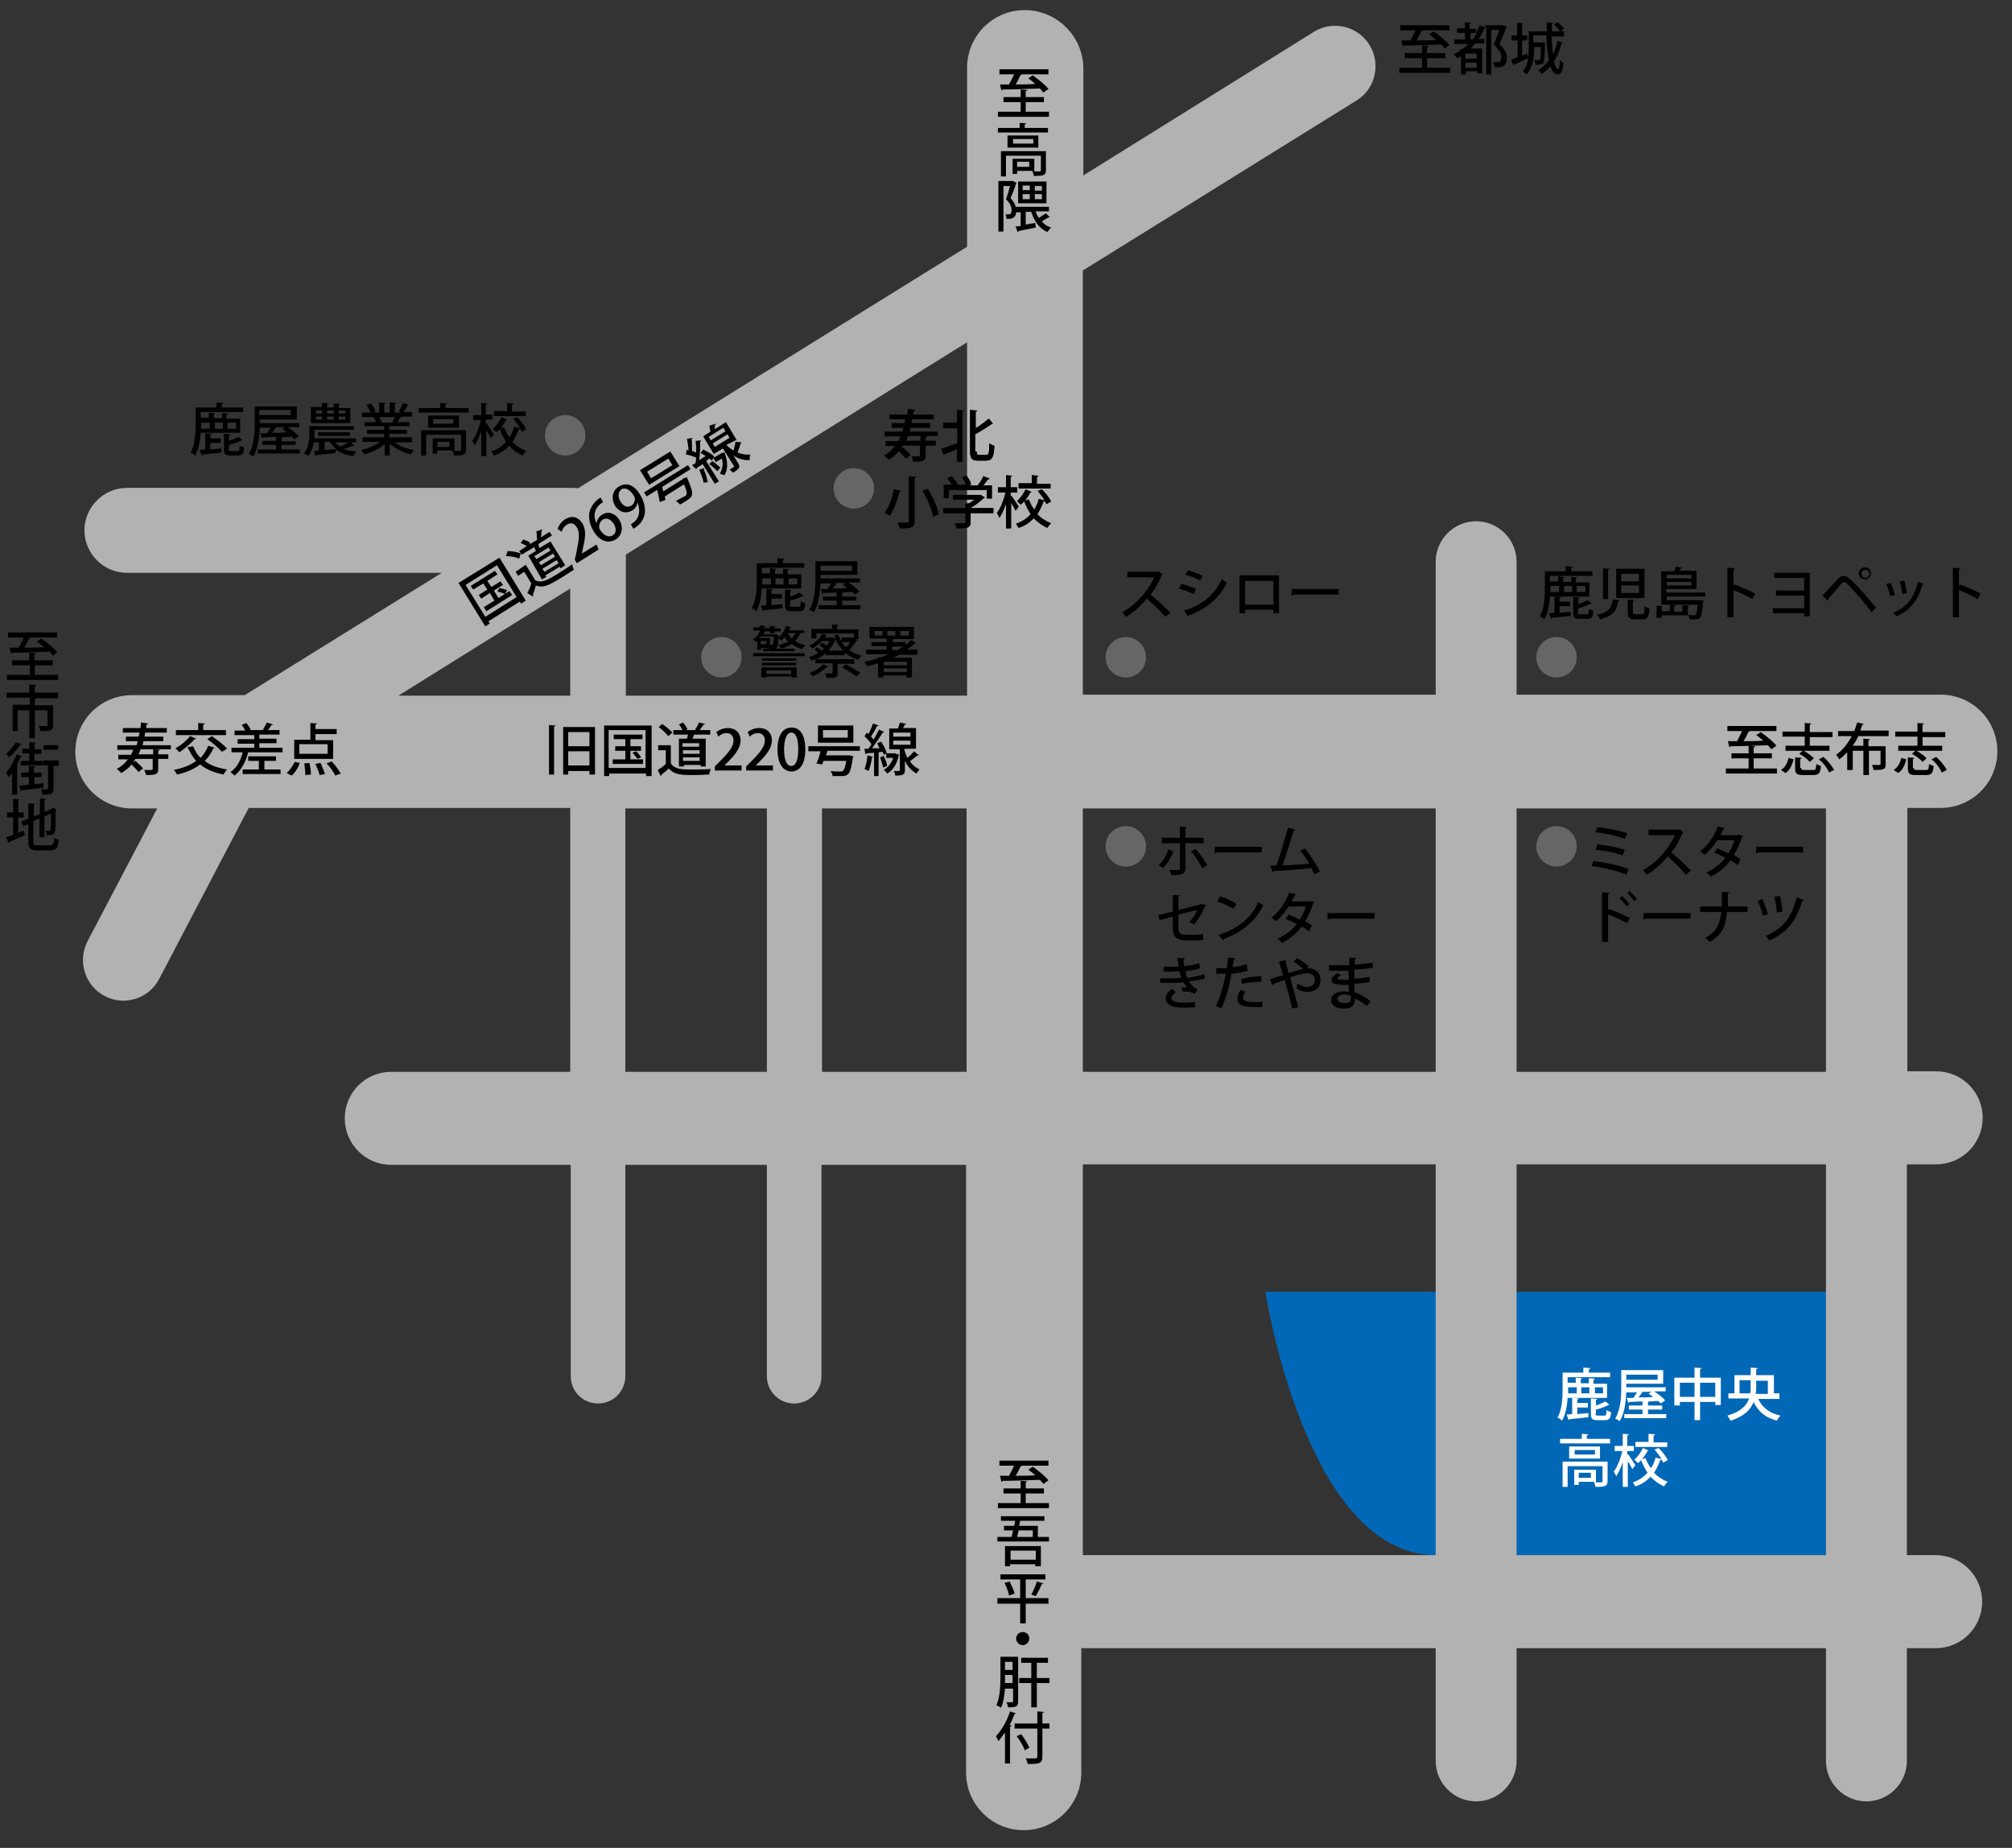 <?xml version="1.0" encoding="utf-8"?>
<!-- Generator: Adobe Illustrator 26.5.0, SVG Export Plug-In . SVG Version: 6.00 Build 0)  -->
<svg version="1.1" id="レイヤー_1" xmlns="http://www.w3.org/2000/svg" xmlns:xlink="http://www.w3.org/1999/xlink" x="0px"
	 y="0px" viewBox="0 0 398 365.5" style="enable-background:new 0 0 398 365.5;" xml:space="preserve">
<rect x="0" y="0" width="398" height="365.5" fill="#333333" stroke="none"/>
<style type="text/css">
	.st0{fill:#0068B7;}
	.st1{fill:#B2B2B2;}
	.st2{fill:#FFFFFF;}
	.st3{fill:#666666;}
</style>
<g>
	<path class="st0" d="M361.3,307.6v-52.1h-111c0,0,8,52.1,33.8,52.1H361.3z"/>
	<path class="st1" d="M361.3,307.6H300v-77.3h61.2V307.6z M214.2,230.3H284v77.3h-69.8V230.3z M162.6,159.9h28.6V212h-28.6V159.9z
		 M123.7,159.9h28V212h-28V159.9z M78.8,137.6l34-21.2v21.2H78.8z M191.3,137.6h-67.5v-27.9l67.5-42V137.6z M284,212h-69.8v-52.1
		H284V212z M361.3,212H300v-52.1h61.2V212z M383,230.3c5.1,0,9.2-4.1,9.2-9.2c0-5.1-4.1-9.2-9.2-9.2h-5.7v-52.1h6.6
		c6.2,0,11.2-5,11.2-11.2c0-6.2-5-11.2-11.2-11.2H300v-26.3c0-4.4-3.6-8-8-8s-8,3.6-8,8v26.3h-69.8V53.5l54.1-33.6
		c3.8-2.3,4.9-7.3,2.6-11c-2.3-3.8-7.3-4.9-11-2.6l-45.6,28.4V13.4C214.2,7.1,209,2,202.7,2c-6.3,0-11.4,5.1-11.4,11.4v35.4
		l-77,47.8c-0.4-0.1-0.8-0.1-1.2-0.1H25.1c-4.6,0-8.4,3.8-8.4,8.4c0,4.6,3.8,8.4,8.4,8.4h62.3l-39,24.2H26.1
		c-6.2,0-11.2,5-11.2,11.2c0,6.2,5,11.2,11.2,11.2h5l-13.8,26.3c-2,3.9-0.5,8.8,3.4,10.8c3.9,2.1,8.8,0.5,10.8-3.4l17.7-33.8h63.6
		V212H77.4c-5.1,0-9.2,4.1-9.2,9.2c0,5.1,4.1,9.2,9.2,9.2h35.5v41.8c0,3,2.4,5.4,5.4,5.4c3,0,5.4-2.4,5.4-5.4v-41.8h28v41.8
		c0,3,2.4,5.4,5.4,5.4c3,0,5.4-2.4,5.4-5.4v-41.8h28.6v120.2c0,6.3,5.1,11.4,11.4,11.4c6.3,0,11.4-5.1,11.4-11.4v-24.6H284v22.3
		c0,4.4,3.6,8,8,8s8-3.6,8-8v-22.3h61.2v22.3c0,4.4,3.6,8,8,8c4.4,0,8-3.6,8-8v-22.3h5.7c5.1,0,9.2-4.1,9.2-9.2
		c0-5.1-4.1-9.2-9.2-9.2h-5.7v-77.3H383z"/>
	<g>
		<g>
			<path d="M47.7,85.6h-8c-0.1,1.5-0.4,3.3-1.1,4.5c-0.2-0.2-0.6-0.5-0.9-0.6c0.9-1.6,1-3.9,1-5.6v-3.3h4.1v-1l1.4,0.1
				c0,0.1-0.1,0.2-0.3,0.2v0.7h4.2v0.9h-8.4v1.1h1.6v-1l1.2,0.1c0,0.1-0.1,0.2-0.2,0.2v0.8h1.6v-1l1.2,0.1c0,0.1-0.1,0.2-0.3,0.2
				v0.8h2.7V85.6z M41.6,87.6v1.3c0.7-0.1,1.4-0.1,2.2-0.2l0,0.8c-1.4,0.2-2.8,0.3-3.7,0.4c0,0.1-0.1,0.1-0.2,0.2L39.5,89
				c0.3,0,0.7-0.1,1.1-0.1v-3.2l1.3,0.1c0,0.1-0.1,0.2-0.3,0.2v0.7h2.1v0.9H41.6z M41.4,83.6h-1.6V84c0,0.3,0,0.5,0,0.8h1.7V83.6z
				 M44.1,83.6h-1.6v1.2h1.6V83.6z M45.2,88.8c0,0.3,0.1,0.4,0.5,0.4H47c0.3,0,0.4-0.2,0.4-1.1c0.2,0.2,0.6,0.3,0.9,0.4
				c-0.1,1.3-0.4,1.6-1.2,1.6h-1.5c-1.1,0-1.3-0.3-1.3-1.3v-3l1.3,0.1c0,0.1-0.1,0.1-0.3,0.2v1.1c0.7-0.2,1.4-0.6,1.9-0.8l0.8,0.7
				c0,0-0.1,0-0.2,0c-0.6,0.3-1.6,0.7-2.5,0.9V88.8z M46.7,83.6h-1.7v1.2h1.7V83.6z"/>
			<path d="M55.6,88.9h3.7v0.8h-8.3v-0.8h3.6V88h-2.7v-0.8h2.7v-0.8c-1,0-1.9,0.1-2.6,0.1c0,0.1-0.1,0.1-0.2,0.2l-0.3-1l1.3,0
				c0.2-0.3,0.5-0.7,0.7-1.1h-2.1c-0.1,1.8-0.3,4.1-1.3,5.7c-0.2-0.2-0.7-0.4-0.9-0.5c1.1-1.8,1.2-4.3,1.2-6.2v-3.2h8.3V83h-7.3v0.7
				h7.8v0.8h-2.3c0.8,0.5,1.7,1.2,2.2,1.8l-0.9,0.6c-0.1-0.2-0.3-0.3-0.5-0.5c-0.6,0-1.2,0.1-1.8,0.1c0,0-0.1,0.1-0.2,0.1v0.7h2.8
				V88h-2.8V88.9z M57.5,81.1h-6.2v1h6.2V81.1z M56.5,84.5h-1.9c-0.2,0.3-0.5,0.8-0.8,1.1c0.9,0,1.9,0,2.9-0.1
				c-0.3-0.2-0.6-0.5-0.9-0.7L56.5,84.5z"/>
			<path d="M69.4,87.5l0.6,0.6c0,0-0.1,0.1-0.2,0.1c0,0-0.1,0-0.1,0c-0.4,0.2-1.1,0.4-1.7,0.6c0.7,0.3,1.5,0.4,2.5,0.5
				c-0.2,0.2-0.5,0.7-0.6,0.9c-1.5-0.2-2.6-0.6-3.5-1.3v0.7c-1.4,0.2-2.9,0.3-3.8,0.4c0,0.1-0.1,0.1-0.2,0.2l-0.3-1
				c0.3,0,0.6,0,1-0.1v-1.6h-1c-0.2,0.9-0.5,1.9-1.1,2.7c-0.2-0.2-0.6-0.4-0.9-0.5c1-1.2,1.1-2.8,1.1-4v-1.4h8.8V85h-7.8v0.7
				c0,0.3,0,0.7,0,1h8.2v0.8H69.4z M69.3,80.5v3.2h-7.8v-3.2h2.2v-0.8l1.3,0.1c0,0.1-0.1,0.2-0.3,0.2v0.6H66v-0.8l1.3,0.1
				c0,0.1-0.1,0.2-0.3,0.2v0.6H69.3z M62.5,81.2v0.6h1.2v-0.6H62.5z M62.5,82.4V83h1.2v-0.6H62.5z M69.2,86.2h-6.3v-0.7h6.3V86.2z
				 M64.2,87.5V89c0.7,0,1.5-0.1,2.3-0.2c-0.5-0.4-0.9-0.8-1.2-1.4H64.2z M66,81.2h-1.3v0.6H66V81.2z M66,82.4h-1.3V83H66V82.4z
				 M66.3,87.5c0.3,0.3,0.6,0.6,1,0.8c0.5-0.2,1.2-0.5,1.7-0.8H66.3z M68.3,81.8v-0.6H67v0.6H68.3z M68.3,83v-0.6H67V83H68.3z"/>
			<path d="M81.5,87.5H78c1,0.7,2.5,1.3,3.9,1.5c-0.2,0.2-0.5,0.7-0.7,0.9c-1.5-0.4-3-1.2-4.1-2.1v2.3h-1v-2.2c-1.1,0.9-2.6,1.6-4,2
				c-0.2-0.3-0.5-0.7-0.7-0.9c1.4-0.3,2.8-0.9,3.8-1.6h-3.5v-0.9H76v-0.7h-3.4v-0.8H76v-0.7h-3.9v-0.8h2.3c-0.1-0.3-0.3-0.7-0.5-1
				l0.3,0v0l-2.6,0v-0.9h1.7c-0.2-0.4-0.5-1.1-0.8-1.5l0.9-0.3c0.4,0.5,0.8,1.2,0.9,1.6l-0.6,0.2H75v-2l1.3,0.1
				c0,0.1-0.1,0.2-0.3,0.2v1.7h1.1v-2l1.3,0.1c0,0.1-0.1,0.2-0.3,0.2v1.7h1.2l-0.4-0.2c0.3-0.5,0.6-1.2,0.8-1.7l1.2,0.4
				c0,0.1-0.1,0.1-0.3,0.1c-0.2,0.4-0.5,0.9-0.8,1.3h1.7v0.9h-2.3l0.2,0.1c0,0.1-0.1,0.1-0.3,0.1c-0.1,0.3-0.3,0.6-0.5,0.9h2.4v0.8
				h-4v0.7h3.5v0.8h-3.5v0.7h4.5V87.5z M77.6,83.5c0.2-0.3,0.4-0.7,0.5-1h-3.1c0.2,0.3,0.4,0.7,0.5,1l-0.3,0.1h2.5L77.6,83.5z"/>
			<path d="M88.2,80.7h4.5v0.9h-9.9v-0.9h4.3v-1l1.3,0.1c0,0.1-0.1,0.2-0.3,0.2V80.7z M92.2,85.1v3.8c0,1.1-0.5,1.2-2.4,1.2
				c0-0.3-0.2-0.7-0.3-1h-3v0.6h-0.9v-3h4.3v2.5c0.3,0,0.5,0,0.7,0c0.5,0,0.6,0,0.6-0.2V86h-6.9v4.1h-1v-5H92.2z M84.7,82.2h6.1v2.4
				h-6.1V82.2z M89.7,83.8v-0.9h-4v0.9H89.7z M88.9,88.4v-1h-2.4v1H88.9z"/>
			<path d="M96.3,83.8c0.3,0.4,1.2,1.8,1.4,2.1l-0.6,0.8c-0.2-0.4-0.5-1-0.9-1.6v5.1h-1v-4.9c-0.4,1.1-0.8,2.1-1.3,2.8
				c-0.1-0.3-0.3-0.7-0.5-0.9c0.7-0.9,1.4-2.6,1.7-4.1h-1.5v-1h1.6v-2.4l1.2,0.1c0,0.1-0.1,0.2-0.3,0.2V82h1.3v1h-1.3V83.8z
				 M102.3,82.5c0.7,0.7,1.5,1.7,1.8,2.4l-0.9,0.5c-0.1-0.2-0.2-0.4-0.3-0.6c0,0.1-0.1,0.1-0.3,0.1c-0.3,0.9-0.7,1.7-1.2,2.5
				c0.7,0.8,1.7,1.4,2.7,1.8c-0.2,0.2-0.6,0.6-0.7,0.9c-1-0.4-1.9-1.1-2.7-1.9c-0.8,0.8-1.7,1.5-3,1.9c-0.1-0.2-0.4-0.6-0.5-0.8
				c1.2-0.4,2.2-1.1,2.9-1.9c-0.5-0.8-1-1.7-1.3-2.6l0.9-0.3c0.3,0.7,0.6,1.4,1.1,2c0.4-0.6,0.7-1.4,0.9-2.1l1.2,0.3
				c-0.4-0.6-0.9-1.3-1.4-1.9L102.3,82.5z M100.3,83c0,0.1-0.1,0.1-0.2,0.1c-0.4,0.8-1.1,1.8-1.9,2.4c-0.2-0.2-0.5-0.5-0.7-0.7
				c0.7-0.6,1.3-1.5,1.7-2.3L100.3,83z M104,81.3v1h-6.3v-1h2.6v-1.6l1.3,0.1c0,0.1-0.1,0.2-0.3,0.2v1.4H104z"/>
		</g>
	</g>
	<g>
		<g>
			<path d="M90.7,115.3l8.1-5l5.2,8.5l-0.9,0.6l-0.3-0.4l-6.2,3.9l0.3,0.4l-0.9,0.6L90.7,115.3z M96,122l6.2-3.9l-3.9-6.3l-6.2,3.9
				L96,122z M98.6,118.3l2.2-1.4l0.5,0.8l-5.1,3.2l-0.5-0.8l2.1-1.3l-0.9-1.5l-1.7,1.1l-0.5-0.7l1.7-1.1l-0.8-1.2l-2,1.2l-0.5-0.7
				l4.8-3l0.5,0.7l-2,1.3l0.8,1.2L99,115l0.5,0.7l-1.8,1.1L98.6,118.3z M99.9,117.5c-0.4-0.2-1-0.4-1.5-0.5l0.4-0.7
				c0.5,0.1,1.1,0.3,1.5,0.4L99.9,117.5z"/>
			<path d="M100.4,109c0.9,0,2,0.2,2.6,0.5l-0.3,1c-0.6-0.3-1.7-0.5-2.6-0.5L100.4,109z M104,111.7l1.9,3.1c1.3,0.6,2.6-0.2,4.1-1.1
				c1.1-0.7,2.4-1.5,3.2-2.1c0,0.3,0.2,0.8,0.3,1.1c-0.6,0.4-1.6,1-2.5,1.6c-2.2,1.3-3.4,2.1-5,1.5c-0.2,0.7-0.4,1.4-0.6,1.9
				c0.1,0.1,0.1,0.2,0,0.3l-1.1-0.7c0.3-0.5,0.6-1.2,0.8-1.9l-1.4-2.3l-1.2,0.8l-0.5-0.8L104,111.7z M104.5,109.9l1.5-0.9
				c-0.1-0.3-0.2-0.5-0.3-0.8l-2.5,1.5l-0.5-0.7l1.5-1c-0.3-0.2-0.8-0.4-1.2-0.6l0.5-0.7c0.5,0.2,1.1,0.4,1.4,0.7l-0.2,0.3l1.7-1
				l-0.2,0c0-0.5,0-1.2-0.1-1.6l1.2-0.4c0,0.1,0,0.2-0.2,0.3c0,0.4,0,0.9-0.1,1.3l1.7-1.1l0.5,0.7l-2.7,1.7c0.1,0.3,0.1,0.6,0.2,0.8
				l2.2-1.3l2.9,4.7l-0.9,0.6l-0.2-0.3l-2.8,1.7l0.2,0.3l-0.9,0.5L104.5,109.9z M108.9,108.9l-0.4-0.6l-2.8,1.7l0.4,0.6L108.9,108.9
				z M106.6,111.2l0.4,0.6l2.8-1.7l-0.4-0.6L106.6,111.2z M107.7,113.1l2.8-1.7l-0.4-0.6l-2.8,1.7L107.7,113.1z"/>
			<path d="M118.4,108.7l-4.3,2.7l-0.4-0.7l0.3-1.3c0.5-2.5,0.8-4,0.1-5.1c-0.4-0.7-1.1-1.1-2-0.5c-0.5,0.3-0.9,0.9-1,1.4l-0.8-0.6
				c0.2-0.6,0.7-1.4,1.5-1.9c1.5-0.9,2.7-0.3,3.4,0.8c0.8,1.3,0.6,2.9,0.1,5l-0.2,1l0,0l2.9-1.8L118.4,108.7z"/>
			<path d="M118,103.5c0.1-0.6,0.4-1.3,1.1-1.7c1.1-0.7,2.5-0.4,3.4,1c0.8,1.3,0.7,3-0.7,3.9c-1.5,0.9-3.2,0.3-4.3-1.5
				c-0.9-1.4-1.1-2.8-0.9-3.9c0.3-1.2,1.2-2.3,2.2-2.9l0.5,0.9C117.3,100.5,117.4,102.4,118,103.5L118,103.5z M121.4,103.6
				c-0.6-0.9-1.4-1.3-2.2-0.8c-0.6,0.4-0.9,1.4-0.5,2c0.7,1.1,1.7,1.6,2.5,1.1C121.9,105.5,122,104.5,121.4,103.6z"/>
			<path d="M126.1,99.4c-0.1,0.6-0.4,1.2-1.1,1.6c-1.2,0.7-2.5,0.3-3.3-0.9c-0.8-1.3-0.7-3.1,0.8-3.9c1.5-0.9,3-0.2,4.1,1.6
				c1.4,2.3,1.4,4.8-0.6,6.3c-0.3,0.2-0.5,0.4-0.7,0.5l-0.5-0.9c0.2-0.1,0.4-0.3,0.7-0.5C126.8,102,126.5,100.4,126.1,99.4
				L126.1,99.4z M122.8,99.3c0.5,0.8,1.3,1.2,2.1,0.7c0.5-0.3,0.7-0.9,0.7-1.4c0-0.1-0.1-0.3-0.2-0.5c-0.7-1.2-1.7-1.8-2.5-1.3
				C122.2,97.4,122.2,98.4,122.8,99.3z"/>
			<path d="M132.6,89.3l1.8,2.9l-6,3.7l-1.8-2.9L132.6,89.3z M136.6,92.8l-5.6,3.5c0.1,0.3,0.1,0.6,0.2,0.9l3.8-2.4l0.2-0.2l0.7-0.2
				c0,0.1,0.1,0.2,0.1,0.3c1.4,3.2,1.1,3.5-0.3,4.4c-0.3,0.2-0.8,0.5-1.2,0.7c-0.2-0.3-0.5-0.5-0.8-0.7c0.7-0.4,1.4-0.8,1.7-0.9
				c0.2-0.1,0.3-0.2,0.4-0.4c0.1-0.3,0-0.9-0.5-2l-3.8,2.4c0.1,0.3,0.1,0.5,0.1,0.7c-0.5,0.2-0.8,0.3-1.1,0.4
				c-0.1-0.7-0.3-1.6-0.5-2.4l-2.1,1.3l-0.5-0.8l8.7-5.4L136.6,92.8z M133,92l-0.8-1.3l-4.2,2.6l0.8,1.3L133,92z"/>
			<path d="M140.8,91.1c-0.1-0.1-0.3-0.3-0.5-0.4l-0.6,0.5l2.5,4l-0.8,0.5l-2.4-3.9c-0.5,0.3-0.9,0.6-1.2,0.8c0,0.1,0,0.2-0.1,0.2
				l-0.8-0.8l0.7-0.4c0-0.3,0.1-0.7,0.1-1.1c-0.5-0.2-1.3-0.5-2-0.6l0.1-0.9c0.1,0,0.3,0,0.4,0.1c0-0.7-0.2-1.6-0.3-2.3l1.1-0.2
				c0,0.1-0.1,0.2-0.2,0.2c0.1,0.7,0.1,1.7,0.1,2.4c0.3,0.1,0.5,0.2,0.8,0.3c0-0.8,0-1.6-0.1-2.3l1.1-0.1c0,0.1-0.1,0.2-0.2,0.2
				c0,1,0,2.5-0.2,3.7l1.3-0.8c-0.3-0.2-0.7-0.4-1-0.6l0.5-0.7c0.8,0.4,1.7,0.9,2.2,1.4L140.8,91.1z M139.3,92.6
				c0,0.1,0,0.2-0.1,0.2c0.4,0.9,0.7,1.9,0.8,2.6c-0.2,0-0.6,0-0.8,0.1c-0.1-0.7-0.5-1.7-0.9-2.6L139.3,92.6z M143.7,88
				c0.2,0.3,1,0.9,1.4,1.1c0.2-0.6,0.3-1.3,0.4-1.7c1.1,0.1,1.1,0.1,1.2,0.1c0,0.1-0.1,0.2-0.2,0.2c-0.1,0.5-0.4,1.2-0.6,1.8
				c0.7,0.3,1.6,0.5,2.5,0.4c-0.1,0.3-0.1,0.8-0.1,1.1c-1.2,0.1-2.3-0.3-3.2-0.9l0.9,1.5c0.5,0.8,0.3,1.1-1,1.9
				c-0.2-0.2-0.5-0.5-0.7-0.6c0.2-0.1,0.4-0.2,0.5-0.3c0.5-0.3,0.5-0.3,0.4-0.4l-2.2-3.5l-1.8,1.1l-2.1-3.5l1.4-0.9
				c0-0.4-0.1-0.9-0.2-1.2l1.3-0.4c0,0.1,0,0.2-0.2,0.3c0,0.2,0,0.5,0,0.8l2.2-1.4l2.1,3.5L143.7,88z M140.2,86.4l0.4,0.7l2.9-1.8
				l-0.4-0.7L140.2,86.4z M140.9,91.2c0.6,0.4,1.2,0.9,1.6,1.3c-0.2,0.2-0.3,0.4-0.6,0.7c-0.4-0.4-1-1-1.6-1.4L140.9,91.2z
				 M141,87.7l0.4,0.7l2.9-1.8l-0.4-0.7L141,87.7z M142.8,89.6l0.6-0.1c0,0.1,0,0.1,0,0.2c0.6,1.7,0.6,3.2-0.1,4.3
				c-0.2-0.1-0.7-0.2-0.9-0.3c0.5-0.9,0.7-1.9,0.4-3l-1.2,0.7l-0.5-0.8l1.5-0.9L142.8,89.6z"/>
		</g>
	</g>
	<g>
		<g>
			<g>
				<g>
					<path d="M282.3,13.4h4.6v1h-10.1v-1h4.5v-1.9h-3.4v-1h3.4V9l1.3,0.1c0,0.1-0.1,0.2-0.3,0.2v1.2h3.6v1h-3.6V13.4z M285.8,9.6
						c-0.2-0.2-0.4-0.5-0.7-0.8c-2.7,0.1-5.6,0.2-7.4,0.2c0,0.1-0.1,0.2-0.2,0.2L277.2,8c0.5,0,1.1,0,1.8,0c0.3-0.6,0.7-1.3,1-2H277
						V5h9.7v1h-5.2c-0.1,0.1-0.1,0.1-0.3,0.1c-0.3,0.6-0.6,1.3-1,1.9c1.2,0,2.6,0,3.9-0.1c-0.5-0.4-0.9-0.8-1.4-1.1l0.9-0.6
						c1.1,0.8,2.5,1.9,3.1,2.7L285.8,9.6z"/>
					<path d="M293.9,5h3.3c0.2,0,0.2,0,0.2,0c0,0,0.1,0.1,0.7,0.3c0,0-0.1,0.1-0.1,0.1c-0.4,1-0.9,2.2-1.4,3.3
						c1.1,1.1,1.5,2,1.5,2.7c0,1.9-1.3,1.9-2,1.9c-0.2,0-0.3,0-0.5,0c0-0.3-0.1-0.7-0.3-1c0.2,0,0.4,0,0.6,0c0.6,0,1.1,0,1.1-1
						c0-0.7-0.4-1.4-1.5-2.5c0.4-1,0.8-2.1,1.1-2.9H295v8.8h-1V5.4c-0.1,0-0.1,0.1-0.2,0c-0.4,0.8-0.8,1.6-1.3,2.3h1.1v0.9h-1.8
						c-0.3,0.4-0.6,0.7-0.9,1h2.3v4.9h-1v-0.4h-2.2v0.6h-1v-3.6c-0.2,0.2-0.5,0.3-0.8,0.4c-0.1-0.2-0.4-0.6-0.6-0.8
						c0.5-0.2,0.9-0.5,1.3-0.8V9.7h0.4c0.4-0.3,0.8-0.6,1.1-1h-2.7V7.8h2.1V6.5h-1.6V5.6h1.6V4.4l1.2,0.1c0,0.1-0.1,0.2-0.3,0.2v1
						h1.3v0.8c0.3-0.5,0.5-1,0.7-1.5l1.1,0.4V5z M292.1,11.6v-1h-2.2v1H292.1z M289.9,13.4h2.2v-1h-2.2V13.4z M290.9,7.8h0.4
						c0.3-0.4,0.6-0.8,0.8-1.3h-1.2V7.8z"/>
					<path d="M306.9,7.1c0.1,1.3,0.2,2.6,0.3,3.6c0.4-0.8,0.7-1.6,0.9-2.6l1.1,0.3c0,0.1-0.1,0.1-0.3,0.1c-0.3,1.3-0.8,2.6-1.5,3.6
						c0.2,1,0.5,1.6,0.8,1.6c0.2,0,0.3-0.6,0.4-1.8c0.2,0.2,0.5,0.5,0.7,0.6c-0.2,1.7-0.5,2.2-1.2,2.2c-0.6,0-1.1-0.6-1.4-1.6
						c-0.5,0.6-1.1,1.1-1.7,1.5c-0.1-0.2-0.5-0.5-0.7-0.7c0.8-0.5,1.5-1.2,2.1-2c-0.3-1.4-0.5-3.1-0.5-4.9h-2.6v1.4h1.8l0.5,0v0.3
						c0,2.5-0.1,3.4-0.3,3.7c-0.2,0.3-0.5,0.4-1.6,0.4c0-0.3-0.1-0.6-0.2-0.9c0.3,0,0.6,0,0.8,0c0.1,0,0.2,0,0.3-0.1
						c0.1-0.2,0.2-0.8,0.2-2.5h-1.3c0,1.3-0.1,3.9-1.5,5.4c-0.2-0.2-0.6-0.5-0.8-0.6c0.7-0.7,1-1.7,1.1-2.6c-1,0.5-2.1,1-2.8,1.3
						c0,0.1-0.1,0.2-0.1,0.2l-0.5-1.2c0.4-0.1,0.8-0.3,1.3-0.5V8H299V7h1.1V4.5l1.2,0.1c0,0.1-0.1,0.1-0.2,0.2V7h1v1h-1V11l1-0.4
						l0.2,0.8c0.1-0.7,0.1-1.3,0.1-1.9V6.2h3.6c0-0.6,0-1.2,0-1.8l1.3,0.1c0,0.1-0.1,0.2-0.3,0.2c0,0.5,0,1,0,1.5h1.6
						c-0.3-0.4-0.8-1-1.2-1.4l0.7-0.4c0.5,0.4,1.1,0.9,1.3,1.3l-0.7,0.5h0.7v1H306.9z"/>
				</g>
			</g>
		</g>
	</g>
	<g>
		<g>
			<path d="M33.7,148.2h-5.9c-0.1,0.4-0.3,0.7-0.4,1h2.9v-1l1.3,0.1c0,0.1-0.1,0.2-0.3,0.2v0.7h2v0.9h-2v2c0,1-0.4,1.2-2.4,1.2
				c-0.1-0.3-0.2-0.7-0.4-1c0.4,0,0.8,0,1,0c0.6,0,0.7,0,0.7-0.2v-2h-3.4c-0.1,0.2-0.3,0.4-0.4,0.7l0.4-0.3c0.5,0.5,1.2,1.1,1.5,1.5
				l-0.9,0.7c-0.3-0.4-0.9-1-1.4-1.5c-0.5,0.7-1.2,1.2-2,1.7c-0.2-0.2-0.6-0.6-0.9-0.8c0.9-0.5,1.6-1.1,2.2-1.9h-1.9v-0.9h2.5
				c0.2-0.3,0.3-0.7,0.5-1h-3.2v-0.9H27c0.1-0.2,0.2-0.5,0.2-0.8h-2.3v-0.9h2.5c0.1-0.2,0.1-0.5,0.2-0.8h-3.3V144h3.5l0.1-1.1
				l1.4,0.2c0,0.1-0.1,0.2-0.3,0.2l-0.1,0.7H33v0.9h-4.3c0,0.3-0.1,0.5-0.1,0.8h3.7v0.9h-3.9l-0.2,0.8h5.6V148.2z"/>
			<path d="M38.2,147.6c0.4,0.9,0.8,1.7,1.5,2.3c0.6-0.7,1.1-1.4,1.5-2.4l1.3,0.4c0,0.1-0.1,0.1-0.3,0.1c-0.4,1-1,1.8-1.7,2.5
				c1.1,0.9,2.6,1.4,4.4,1.7c-0.2,0.2-0.5,0.7-0.7,1c-1.9-0.4-3.4-1-4.6-2c-1.2,0.9-2.7,1.6-4.6,2c-0.1-0.3-0.4-0.7-0.6-0.9
				c1.8-0.4,3.2-0.9,4.4-1.8c-0.7-0.8-1.2-1.7-1.7-2.7L38.2,147.6z M38.8,146.1c0,0.1-0.2,0.1-0.3,0.1c-0.8,0.9-2,1.9-3,2.6
				c-0.2-0.2-0.6-0.6-0.8-0.8c1-0.5,2.2-1.5,2.9-2.4L38.8,146.1z M44.7,144.4v1h-9.9v-1h4.4v-1.4l1.3,0.1c0,0.1-0.1,0.2-0.3,0.2v1.1
				H44.7z M43.9,148.7c-0.6-0.7-1.9-1.8-2.9-2.5l0.9-0.6c1,0.7,2.4,1.7,3,2.5L43.9,148.7z"/>
			<path d="M51.4,147.9h4.5v0.9h-6.8c-0.5,1.9-1.4,3.6-2.7,4.6c-0.2-0.2-0.6-0.5-0.8-0.7c1.2-0.8,2-2.2,2.4-3.9h-2.2v-0.9h4.5v-0.8
				H47v-0.9h3.3v-0.8h-3.9v-0.9h2.1c-0.2-0.4-0.4-0.8-0.7-1.1l0.9-0.4c0.4,0.4,0.7,1,0.9,1.3l-0.3,0.1h2.9l-0.2-0.1
				c0.3-0.4,0.6-1,0.8-1.4l1.2,0.4c0,0.1-0.1,0.1-0.3,0.1c-0.2,0.3-0.4,0.7-0.7,1h2.3v0.9h-4v0.8h3.4v0.9h-3.4V147.9z M52.3,150.5
				v1.7h3.2v0.9H48v-0.9h3.2v-1.7h-2.1v-0.9h5.5v0.9H52.3z"/>
			<path d="M59.3,150.9c-0.3,0.9-0.9,1.9-1.6,2.5l-1-0.5c0.6-0.5,1.2-1.4,1.6-2.2L59.3,150.9z M65.9,146.3v3.8h-7.7v-3.8h3.2v-3.3
				l1.3,0.1c0,0.1-0.1,0.2-0.3,0.2v0.9h4.2v1h-4.2v1.2H65.9z M64.8,149.1v-1.9h-5.6v1.9H64.8z M60.4,153.3c0-0.6-0.1-1.5-0.2-2.3
				l1-0.1c0.2,0.7,0.3,1.7,0.3,2.3L60.4,153.3z M63.2,153.3c-0.1-0.6-0.5-1.5-0.8-2.2l1-0.2c0.3,0.7,0.7,1.6,0.9,2.2L63.2,153.3z
				 M66.3,153.4c-0.3-0.7-1-1.7-1.7-2.4l1-0.4c0.7,0.7,1.4,1.7,1.8,2.4L66.3,153.4z"/>
		</g>
	</g>
	<g>
		<g>
			<path d="M346.9,152h4.6v1h-10.1v-1h4.5V150h-3.4v-1h3.4v-1.5l1.3,0.1c0,0.1-0.1,0.2-0.3,0.2v1.2h3.6v1h-3.6V152z M350.4,148.2
				c-0.2-0.2-0.4-0.5-0.7-0.8c-2.7,0.1-5.6,0.2-7.4,0.2c0,0.1-0.1,0.2-0.2,0.2l-0.3-1.2c0.5,0,1.1,0,1.8,0c0.3-0.6,0.7-1.3,1-2h-2.9
				v-1h9.7v1h-5.2c-0.1,0.1-0.1,0.1-0.3,0.1c-0.3,0.6-0.6,1.3-1,1.9c1.2,0,2.6,0,3.9-0.1c-0.5-0.4-0.9-0.8-1.4-1.1l0.9-0.6
				c1.1,0.8,2.5,1.9,3.1,2.7L350.4,148.2z"/>
			<path d="M354.8,150.2c-0.3,1.1-0.7,2.1-1.6,2.7l-0.9-0.6c0.8-0.5,1.3-1.4,1.5-2.4L354.8,150.2z M357,147.4v-1.7h-4.4v-1h4.4V143
				l1.3,0.1c0,0.1-0.1,0.2-0.3,0.2v1.5h4.5v1H358v1.7h3.9v1h-5.1c0.7,0.4,1.6,1,2,1.5l-0.8,0.7c-0.4-0.5-1.3-1.2-2.1-1.6l0.7-0.6
				h-3.4v-1H357z M356.3,151.9c0,0.3,0.1,0.4,0.6,0.4h1.8c0.5,0,0.5-0.2,0.6-1.2c0.2,0.2,0.7,0.3,0.9,0.4c-0.1,1.4-0.4,1.8-1.5,1.8
				h-2c-1.3,0-1.6-0.3-1.6-1.3v-2.2l1.3,0.1c0,0.1-0.1,0.2-0.3,0.2V151.9z M361.8,152.8c-0.3-0.8-1.1-1.9-2-2.6l0.9-0.5
				c0.8,0.7,1.7,1.8,2.1,2.6L361.8,152.8z"/>
			<path d="M373.7,145.6h-6.1c-0.3,0.7-0.7,1.3-1.1,1.9h2.1v-1.4l1.3,0.1c0,0.1-0.1,0.2-0.3,0.2v1.2h3.4v3.6c0,1-0.4,1.1-2.4,1.1
				c0-0.3-0.2-0.7-0.3-1c0.4,0,0.7,0,1,0c0.6,0,0.7,0,0.7-0.2v-2.6h-2.3v4.8h-1.1v-4.8h-2.1v3.8h-1.1v-3.5c-0.5,0.5-1,1-1.6,1.4
				c-0.1-0.3-0.4-0.7-0.6-0.9c1.3-0.9,2.3-2.2,3.1-3.7h-2.7v-1h3.2c0.2-0.6,0.4-1.1,0.6-1.7l1.3,0.3c-0.1,0.1-0.2,0.2-0.3,0.1
				c-0.1,0.4-0.3,0.8-0.4,1.2h5.6V145.6z"/>
			<path d="M377.1,150.2c-0.3,1.1-0.7,2.1-1.6,2.7l-0.9-0.6c0.8-0.5,1.3-1.4,1.5-2.4L377.1,150.2z M379.3,147.4v-1.7h-4.4v-1h4.4
				V143l1.3,0.1c0,0.1-0.1,0.2-0.3,0.2v1.5h4.5v1h-4.5v1.7h3.9v1h-5.1c0.7,0.4,1.6,1,2,1.5l-0.8,0.7c-0.4-0.5-1.3-1.2-2.1-1.6
				l0.7-0.6h-3.4v-1H379.3z M378.6,151.9c0,0.3,0.1,0.4,0.6,0.4h1.8c0.5,0,0.5-0.2,0.6-1.2c0.2,0.2,0.7,0.3,0.9,0.4
				c-0.1,1.4-0.4,1.8-1.5,1.8h-2c-1.3,0-1.6-0.3-1.6-1.3v-2.2l1.3,0.1c0,0.1-0.1,0.2-0.3,0.2V151.9z M384.1,152.8
				c-0.3-0.8-1.1-1.9-2-2.6l0.9-0.5c0.8,0.7,1.7,1.8,2.1,2.6L384.1,152.8z"/>
		</g>
	</g>
	<g>
		<g>
			<path d="M108.6,153.2v-9.8l1.3,0.1c0,0.1-0.1,0.2-0.3,0.2v9.5H108.6z M111.4,143.8h6.3v9.4h-1.1v-0.7h-4.2v0.7h-1V143.8z
				 M116.6,144.8h-4.2v2.8h4.2V144.8z M112.4,151.4h4.2v-2.8h-4.2V151.4z"/>
			<path d="M119.4,143.5h9.5v10h-1.1v-0.5h-7.3v0.5h-1V143.5z M120.4,151.9h7.3v-7.5h-7.3V151.9z M124.6,150.2h2.6v0.9h-6v-0.9h2.5
				v-1.7h-2v-0.9h2v-1.4h-2.3v-0.9h5.7v0.9h-2.4v1.4h2.1v0.9h-2.1V150.2z M126.1,150.1c-0.2-0.3-0.6-0.8-1-1.2l0.7-0.3
				c0.4,0.3,0.8,0.8,1,1.2L126.1,150.1z"/>
			<path d="M132.7,147.4v3.6c0.8,1.2,2.3,1.2,4.1,1.2c1.3,0,2.8,0,3.8-0.1c-0.1,0.3-0.3,0.8-0.3,1.1c-0.8,0-1.9,0.1-2.9,0.1
				c-2.5,0-4,0-5.1-1.3c-0.5,0.5-1.1,0.9-1.5,1.3c0,0.1,0,0.2-0.1,0.2l-0.6-1.2c0.5-0.3,1.1-0.7,1.6-1.2v-2.7h-1.5v-1H132.7z
				 M131,143.2c0.7,0.5,1.6,1.2,2,1.7l-0.8,0.7c-0.4-0.5-1.2-1.3-1.9-1.8L131,143.2z M134.1,146.1h1.8c0.1-0.3,0.1-0.5,0.2-0.8h-2.9
				v-0.9h1.8c-0.2-0.4-0.4-0.8-0.7-1.1l0.8-0.4c0.4,0.4,0.7,1,0.9,1.3l-0.3,0.2h2l-0.2-0.1c0.3-0.4,0.6-1,0.8-1.4l1.2,0.3
				c0,0.1-0.1,0.1-0.3,0.1c-0.2,0.3-0.5,0.7-0.8,1.1h2.1v0.9h-3.2c-0.1,0.2-0.2,0.5-0.3,0.8h2.6v5.5h-1v-0.3h-3.3v0.3h-1V146.1z
				 M138.3,147.7v-0.7h-3.3v0.7H138.3z M135.1,148.4v0.7h3.3v-0.7H135.1z M135.1,150.5h3.3v-0.7h-3.3V150.5z"/>
			<path d="M146.5,152.4h-5.1v-0.8l0.9-0.9c1.8-1.8,2.8-3,2.8-4.2c0-0.8-0.4-1.5-1.4-1.5c-0.6,0-1.2,0.3-1.6,0.7l-0.4-0.9
				c0.5-0.4,1.3-0.8,2.3-0.8c1.7,0,2.5,1.2,2.5,2.4c0,1.5-1,2.8-2.5,4.3l-0.7,0.7v0h3.4V152.4z"/>
			<path d="M152.7,152.4h-5.1v-0.8l0.9-0.9c1.8-1.8,2.8-3,2.8-4.2c0-0.8-0.4-1.5-1.4-1.5c-0.6,0-1.2,0.3-1.6,0.7l-0.4-0.9
				c0.5-0.4,1.3-0.8,2.3-0.8c1.7,0,2.5,1.2,2.5,2.4c0,1.5-1,2.8-2.5,4.3l-0.7,0.7v0h3.4V152.4z"/>
			<path d="M153.8,148.2c0-2.7,1-4.3,2.8-4.3c1.8,0,2.7,1.7,2.7,4.3c0,2.8-1,4.4-2.8,4.4C154.7,152.5,153.8,150.8,153.8,148.2z
				 M157.9,148.2c0-2-0.4-3.3-1.4-3.3c-0.8,0-1.4,1.2-1.4,3.3c0,2.1,0.5,3.3,1.4,3.3C157.6,151.5,157.9,149.9,157.9,148.2z"/>
			<path d="M170.3,148.5h-6.6c-0.1,0.3-0.2,0.6-0.3,0.9h4.5l0.2,0l0.7,0.2c0,0.1,0,0.2-0.1,0.3c-0.5,3.5-0.9,3.6-2.6,3.6
				c-0.4,0-0.9,0-1.4,0c0-0.3-0.2-0.7-0.4-1c0.8,0.1,1.6,0.1,1.9,0.1c0.3,0,0.4,0,0.5-0.1c0.3-0.2,0.5-0.8,0.7-2h-4.5
				c-0.1,0.3-0.2,0.5-0.3,0.7c-0.5-0.1-0.8-0.1-1.1-0.2c0.3-0.6,0.6-1.5,0.8-2.4h-2.4v-1h10.2V148.5z M168.8,143.5v3.4h-7v-3.4
				H168.8z M167.7,145.9v-1.5h-4.9v1.5H167.7z"/>
			<path d="M172.7,149.7c0,0.1-0.1,0.1-0.2,0.1c-0.1,0.9-0.4,2-0.7,2.7c-0.2-0.1-0.5-0.3-0.8-0.4c0.3-0.6,0.5-1.7,0.6-2.7
				L172.7,149.7z M174.8,149.3c0-0.2-0.1-0.4-0.2-0.6l-0.8,0.1v4.7h-0.9v-4.6c-0.6,0-1.1,0.1-1.5,0.1c0,0.1-0.1,0.1-0.2,0.2
				l-0.2-1.1l0.8,0c0.2-0.3,0.4-0.6,0.6-0.9c-0.3-0.5-0.9-1.1-1.4-1.6l0.5-0.7c0.1,0.1,0.2,0.2,0.3,0.3c0.3-0.6,0.7-1.5,0.9-2.1
				l1.1,0.4c0,0.1-0.1,0.1-0.3,0.1c-0.3,0.6-0.8,1.5-1.2,2.1c0.2,0.2,0.4,0.4,0.5,0.6c0.4-0.7,0.8-1.4,1.1-2l1,0.5
				c-0.1,0.1-0.1,0.1-0.3,0.1c-0.5,0.9-1.4,2.1-2.1,3.1l1.5,0c-0.2-0.3-0.3-0.7-0.5-1l0.8-0.3c0.5,0.7,1,1.7,1.1,2.3L174.8,149.3z
				 M174.8,149.5c0.3,0.6,0.6,1.4,0.7,2c-0.2,0.1-0.5,0.2-0.8,0.3c-0.1-0.5-0.4-1.4-0.6-2L174.8,149.5z M177.3,149.1l0.6,0.2
				c0,0.1-0.1,0.1-0.1,0.1c-0.4,1.8-1.2,3-2.3,3.6c-0.1-0.2-0.5-0.6-0.7-0.7c0.9-0.5,1.5-1.3,1.9-2.4h-1.4v-0.9h1.8L177.3,149.1z
				 M178.9,148.2c0,0.4,0.4,1.3,0.6,1.7c0.5-0.4,1-0.9,1.3-1.3c0.8,0.7,0.9,0.7,1,0.7c0,0.1-0.2,0.1-0.3,0.1c-0.4,0.3-1,0.8-1.5,1.2
				c0.5,0.7,1.1,1.2,1.9,1.6c-0.2,0.2-0.5,0.6-0.6,0.8c-1.1-0.6-1.8-1.5-2.3-2.5v1.8c0,0.9-0.3,1.1-1.9,1.1c0-0.3-0.2-0.7-0.3-0.9
				c0.2,0,0.4,0,0.6,0c0.6,0,0.6,0,0.6-0.2v-4.1h-2.1v-4.1h1.7c0.2-0.4,0.3-0.8,0.4-1.2l1.3,0.3c0,0.1-0.1,0.1-0.3,0.1
				c-0.1,0.2-0.2,0.5-0.4,0.7h2.6v4.1H178.9z M176.7,144.9v0.8h3.4v-0.8H176.7z M176.7,146.5v0.8h3.4v-0.8H176.7z"/>
		</g>
	</g>
	<g>
		<g>
			<path d="M230,113.6c0,0.1-0.1,0.1-0.2,0.2c-0.6,1.4-1.2,2.6-2.2,3.8c1.1,0.9,2.9,2.5,3.9,3.6l-1,0.8c-0.9-1.1-2.6-2.7-3.6-3.6
				c-1,1.2-2.6,2.7-4.1,3.6c-0.2-0.2-0.6-0.6-0.8-0.9c2.9-1.6,5.3-4.5,6.3-6.9H223v-1.1h5.9l0.2-0.1L230,113.6z"/>
			<path d="M233.7,115.5c1,0.2,2.2,0.7,2.9,1l-0.5,1c-0.7-0.4-2-0.8-2.9-1.1L233.7,115.5z M234.2,120.8c3.5-1.1,6-3,7.5-6.3
				c0.2,0.2,0.7,0.6,1,0.7c-1.5,3.2-4.2,5.3-7.5,6.5c0,0.1,0,0.2-0.1,0.3L234.2,120.8z M235,112.8c1,0.3,2.2,0.7,2.9,1.1l-0.5,0.9
				c-0.8-0.4-1.9-0.9-2.9-1.1L235,112.8z"/>
			<path d="M253,113.9v7.4h-1.1v-0.7h-5.6v0.7h-1.1v-7.5H253z M251.9,119.6v-4.7h-5.6v4.7H251.9z"/>
			<path d="M255.5,116.5h9.3v1.1h-8.9c-0.1,0.1-0.2,0.2-0.4,0.2L255.5,116.5z"/>
		</g>
	</g>
	<g>
		<g>
			<path d="M315.2,170.3c2.4,0.3,5.2,0.9,7,1.6l-0.5,1.1c-1.6-0.7-4.5-1.4-6.9-1.7L315.2,170.3z M316,163.6c1.9,0.2,4.4,0.7,5.9,1.2
				l-0.5,1.1c-1.6-0.6-3.9-1.1-5.8-1.3L316,163.6z M316,167c1.7,0.2,4,0.6,5.4,1.1l-0.4,1.1c-1.3-0.5-3.6-1-5.4-1.1L316,167z"/>
			<path d="M333,164.6c0,0.1-0.1,0.1-0.2,0.2c-0.6,1.4-1.2,2.6-2.2,3.8c1.1,0.9,2.9,2.5,3.9,3.6l-1,0.8c-0.9-1.1-2.6-2.7-3.6-3.6
				c-1,1.2-2.6,2.7-4.1,3.6c-0.2-0.2-0.6-0.6-0.8-0.9c2.9-1.6,5.3-4.5,6.3-6.9h-5.2v-1.1h5.9l0.2-0.1L333,164.6z"/>
			<path d="M344.8,165.3c0,0.1-0.1,0.1-0.2,0.2c-0.4,1.3-1,2.6-1.6,3.6c0.4,0.3,1,0.6,1.3,0.9l-0.6,1.1c-0.4-0.3-0.9-0.7-1.4-0.9
				c-1,1.3-2.3,2.4-3.9,3.2c-0.2-0.3-0.6-0.7-0.9-0.8c1.5-0.7,2.8-1.7,3.8-2.9c-0.7-0.4-1.4-0.8-2.2-1l0.6-0.9
				c0.7,0.3,1.5,0.6,2.2,1c0.5-0.8,0.9-1.6,1.2-2.6h-3.4c-0.7,1.1-1.6,2.2-2.5,2.9c-0.2-0.2-0.6-0.5-0.9-0.7c1.5-1.1,2.8-3,3.5-4.9
				l1.4,0.3c0,0.1-0.2,0.2-0.3,0.2c-0.1,0.3-0.4,0.8-0.6,1.2h3.3l0.2-0.1L344.8,165.3z"/>
			<path d="M347.4,167.5h9.3v1.1h-8.9c-0.1,0.1-0.2,0.2-0.4,0.2L347.4,167.5z"/>
			<path d="M321.8,182.6c-1-0.6-2.5-1.3-3.7-1.7v5.4h-1.2v-9.8l1.5,0.1c0,0.1-0.1,0.2-0.3,0.3v3.2l0.2-0.3c1.3,0.5,3,1.2,4.1,1.8
				L321.8,182.6z M320.8,177.2c0.5,0.4,1.1,1.1,1.5,1.6l-0.5,0.5c-0.3-0.5-1-1.2-1.4-1.6L320.8,177.2z M322.3,176.2
				c0.5,0.4,1.1,1.1,1.5,1.6l-0.5,0.4c-0.3-0.4-1-1.2-1.4-1.6L322.3,176.2z"/>
			<path d="M325.1,180.6h9.3v1.1h-8.9c-0.1,0.1-0.2,0.2-0.4,0.2L325.1,180.6z"/>
			<path d="M345.6,180.4h-4c-0.2,2.7-0.9,4.5-3.4,5.9c-0.2-0.2-0.6-0.6-0.9-0.8c2.3-1.2,2.9-2.7,3.2-5.1h-4.2v-1.1h4.3
				c0-0.8,0-1.8,0-2.9l1.5,0.1c0,0.1-0.1,0.2-0.3,0.2c0,0.9,0,1.8,0,2.6h3.9V180.4z"/>
			<path d="M348.6,177.8c0.4,0.8,0.9,2.2,1.1,3l-1,0.3c-0.1-0.8-0.6-2.1-1-2.9L348.6,177.8z M356.8,178c0,0.1-0.2,0.2-0.3,0.2
				c-1.2,4-3,6.3-6.5,7.8c-0.2-0.2-0.5-0.7-0.7-0.9c3.4-1.4,5.1-3.6,6.1-7.6L356.8,178z M352.1,177.2c0.2,0.9,0.5,2.3,0.5,3.1
				l-1.1,0.2c-0.1-0.9-0.3-2.3-0.5-3.1L352.1,177.2z"/>
		</g>
	</g>
	<g>
		<g>
			<path d="M314.6,118h-8c-0.1,1.5-0.4,3.3-1.1,4.5c-0.2-0.2-0.6-0.5-0.9-0.6c0.9-1.6,1-3.9,1-5.6V113h4.1v-1l1.4,0.1
				c0,0.1-0.1,0.2-0.3,0.2v0.7h4.2v0.9h-8.4v1.1h1.6v-1l1.2,0.1c0,0.1-0.1,0.2-0.2,0.2v0.8h1.6v-1l1.2,0.1c0,0.1-0.1,0.2-0.3,0.2
				v0.8h2.7V118z M308.5,119.9v1.3c0.7-0.1,1.4-0.1,2.2-0.2l0,0.8c-1.4,0.2-2.8,0.3-3.7,0.4c0,0.1-0.1,0.1-0.2,0.2l-0.4-1.1
				c0.3,0,0.7-0.1,1.1-0.1v-3.2l1.3,0.1c0,0.1-0.1,0.2-0.3,0.2v0.7h2.1v0.9H308.5z M308.3,115.9h-1.6v0.4c0,0.3,0,0.5,0,0.8h1.7
				V115.9z M311,115.9h-1.6v1.2h1.6V115.9z M312.1,121.1c0,0.3,0.1,0.4,0.5,0.4h1.3c0.3,0,0.4-0.2,0.4-1.1c0.2,0.2,0.6,0.3,0.9,0.4
				c-0.1,1.3-0.4,1.6-1.2,1.6h-1.5c-1.1,0-1.3-0.3-1.3-1.3v-3l1.3,0.1c0,0.1-0.1,0.1-0.3,0.2v1.1c0.7-0.2,1.4-0.6,1.9-0.8l0.8,0.7
				c0,0-0.1,0-0.2,0c-0.6,0.3-1.6,0.7-2.5,0.9V121.1z M313.6,115.9h-1.7v1.2h1.7V115.9z"/>
			<path d="M320.4,118.7c0,0.1-0.1,0.2-0.3,0.2c-0.3,1.7-0.8,2.9-3.6,3.6c-0.1-0.3-0.4-0.7-0.6-0.9c2.5-0.5,2.9-1.5,3.1-3
				L320.4,118.7z M317.1,112.4l1.3,0.1c0,0.1-0.1,0.2-0.3,0.2v5.8h-1V112.4z M319.7,112.5h5.6v5.8h-5.6V112.5z M320.7,113.5v1.5h3.5
				v-1.5H320.7z M320.7,115.8v1.5h3.5v-1.5H320.7z M322,118.6l1.3,0.1c0,0.1-0.1,0.2-0.3,0.2v2.2c0,0.3,0.1,0.4,0.5,0.4h1.3
				c0.4,0,0.5-0.2,0.5-1.6c0.2,0.2,0.7,0.3,1,0.4c-0.1,1.7-0.4,2.2-1.4,2.2h-1.5c-1.1,0-1.4-0.3-1.4-1.4V118.6z"/>
			<path d="M332.9,119.7l1.2,0.1c0,0.1-0.1,0.1-0.2,0.2v1.7h-5.2v0.5h-1v-2.4l1.2,0.1c0,0.1-0.1,0.1-0.2,0.2v0.8h1.6v-1.3l1.2,0.1
				c0,0.1-0.1,0.2-0.3,0.2v1.1h1.6V119.7z M337.4,118h-7.7v0.7h6.5l0.2,0l0.6,0.1c0,0.1,0,0.2-0.1,0.3c-0.2,1.9-0.3,2.7-0.6,3.1
				c-0.3,0.3-0.6,0.3-1.3,0.3c-0.2,0-0.5,0-0.8,0c0-0.3-0.1-0.7-0.3-0.9c0.5,0.1,0.9,0.1,1.1,0.1c0.2,0,0.3,0,0.4-0.1
				c0.2-0.2,0.3-0.7,0.4-2h-7.2v-6.6h2.6c0.1-0.3,0.3-0.7,0.3-0.9l1.3,0.2c0,0.1-0.1,0.1-0.3,0.1c-0.1,0.2-0.2,0.4-0.3,0.5h3.4v3.6
				h-6v0.7h7.7V118z M334.6,113.7h-4.9v0.7h4.9V113.7z M329.7,115.8h4.9v-0.7h-4.9V115.8z"/>
			<path d="M346.6,118.5c-1-0.6-2.5-1.3-3.7-1.8v5.4h-1.2v-9.8l1.5,0.1c0,0.1-0.1,0.2-0.3,0.3v3.2l0.2-0.3c1.3,0.5,3,1.2,4.1,1.8
				L346.6,118.5z"/>
			<path d="M358,113.2v8.7h-1.1v-0.6h-6.2v-1h6.2v-2.5h-5.6v-1h5.6v-2.5H351v-1H358z"/>
			<path d="M360.5,117.8c0.8-0.9,2.5-2.7,3.2-3.4c0.3-0.3,0.7-0.5,1-0.5c0.3,0,0.7,0.2,1.1,0.5c1.4,1.2,3.7,3.8,5.3,5.8l-0.9,0.9
				c-1.4-2-3.8-4.7-4.9-5.7c-0.2-0.2-0.4-0.3-0.5-0.3c-0.1,0-0.3,0.1-0.5,0.3c-0.4,0.5-1.9,2.2-2.6,3c0,0.1,0,0.3-0.1,0.4
				L360.5,117.8z M368.9,112.2c0.7,0,1.2,0.5,1.2,1.2c0,0.7-0.6,1.2-1.2,1.2c-0.7,0-1.2-0.6-1.2-1.2
				C367.7,112.8,368.3,112.2,368.9,112.2z M369.8,113.5c0-0.5-0.4-0.8-0.8-0.8c-0.5,0-0.8,0.4-0.8,0.8c0,0.5,0.4,0.8,0.8,0.8
				C369.4,114.3,369.8,113.9,369.8,113.5z"/>
			<path d="M374,115.3c0.3,0.7,0.7,1.7,0.8,2.4l-0.9,0.2c-0.1-0.7-0.5-1.7-0.8-2.4L374,115.3z M380.6,115.5c0,0.1-0.1,0.1-0.3,0.1
				c-0.9,3.3-2.6,5.2-5.2,6.3c-0.1-0.2-0.4-0.5-0.6-0.7c2.5-1,4.1-2.8,4.9-6.1L380.6,115.5z M376.7,114.8c0.2,0.7,0.4,1.8,0.5,2.5
				l-0.9,0.2c-0.1-0.7-0.3-1.8-0.5-2.5L376.7,114.8z"/>
			<path d="M391.2,118.5c-1-0.6-2.5-1.3-3.7-1.8v5.4h-1.2v-9.8l1.5,0.1c0,0.1-0.1,0.2-0.3,0.3v3.2l0.2-0.3c1.3,0.5,3,1.2,4.1,1.8
				L391.2,118.5z"/>
		</g>
	</g>
	<g>
		<g>
			<path d="M202.9,22.1h4.6v1h-10.1v-1h4.5v-1.9h-3.4v-1h3.4v-1.5l1.3,0.1c0,0.1-0.1,0.2-0.3,0.2v1.2h3.6v1h-3.6V22.1z M206.4,18.3
				c-0.2-0.2-0.4-0.5-0.7-0.8c-2.7,0.1-5.6,0.2-7.4,0.2c0,0.1-0.1,0.2-0.2,0.2l-0.3-1.2c0.5,0,1.1,0,1.8,0c0.3-0.6,0.7-1.3,1-2h-2.9
				v-1h9.7v1h-5.2c-0.1,0.1-0.1,0.1-0.3,0.1c-0.3,0.6-0.6,1.3-1,1.9c1.2,0,2.6,0,3.9-0.1c-0.5-0.4-0.9-0.8-1.4-1.1l0.9-0.6
				c1.1,0.8,2.5,1.9,3.1,2.7L206.4,18.3z"/>
			<path d="M202.8,25.3h4.5v0.9h-9.9v-0.9h4.3v-1l1.3,0.1c0,0.1-0.1,0.2-0.3,0.2V25.3z M206.9,29.8v3.8c0,1.1-0.5,1.2-2.4,1.2
				c0-0.3-0.2-0.7-0.3-1h-3v0.6h-0.9v-3h4.3v2.5c0.3,0,0.5,0,0.7,0c0.5,0,0.6,0,0.6-0.2v-2.9H199v4.1h-1v-5H206.9z M199.3,26.8h6.1
				v2.4h-6.1V26.8z M204.4,28.4v-0.9h-4v0.9H204.4z M203.6,33v-1h-2.4v1H203.6z"/>
			<path d="M204.9,41.9c0.1,0.4,0.3,0.8,0.6,1.2c0.5-0.3,1-0.7,1.4-0.9l0.8,0.8c0,0-0.1,0-0.2,0c0,0-0.1,0-0.1,0
				c-0.3,0.2-0.9,0.5-1.3,0.8c0.5,0.6,1.1,1,1.8,1.2c-0.2,0.2-0.5,0.6-0.7,0.9c-1.6-0.7-2.6-2.1-3.2-4h-1.1v2.5
				c0.6-0.1,1.3-0.2,1.9-0.3l0.1,0.9c-1.3,0.3-2.6,0.5-3.4,0.7c0,0.1-0.1,0.2-0.2,0.2l-0.4-1.1l1-0.1v-2.7H201
				c-0.1,1.3-1.1,1.3-1.9,1.3c0-0.3-0.1-0.7-0.2-0.9c0.1,0,0.3,0,0.4,0c0.5,0,0.8,0,0.8-0.9c0-0.6-0.3-1.3-1.1-2.1
				c0.3-0.8,0.6-1.8,0.8-2.6h-1.3v9h-1v-10h2.7l0.2,0l0.7,0.4c0,0-0.1,0.1-0.1,0.1c-0.3,0.9-0.7,2-1.1,2.9c0.6,0.6,0.9,1.2,1,1.7
				h6.6v0.9H204.9z M207,35.9v4.3h-5.6v-4.3H207z M202.3,36.7v0.9h1.4v-0.9H202.3z M202.3,38.4v1h1.4v-1H202.3z M206.1,37.7v-0.9
				h-1.4v0.9H206.1z M206.1,39.4v-1h-1.4v1H206.1z"/>
		</g>
	</g>
	<g>
		<g>
			<path class="st2" d="M318.1,276.5h-8c-0.1,1.5-0.4,3.3-1.1,4.5c-0.2-0.2-0.6-0.5-0.9-0.6c0.9-1.6,1-3.9,1-5.6v-3.3h4.1v-1
				l1.4,0.1c0,0.1-0.1,0.2-0.3,0.2v0.7h4.2v0.9h-8.4v1.1h1.6v-1l1.2,0.1c0,0.1-0.1,0.2-0.2,0.2v0.8h1.6v-1l1.2,0.1
				c0,0.1-0.1,0.2-0.3,0.2v0.8h2.7V276.5z M312,278.4v1.3c0.7-0.1,1.4-0.1,2.2-0.2l0,0.8c-1.4,0.2-2.8,0.3-3.7,0.4
				c0,0.1-0.1,0.1-0.2,0.2l-0.4-1.1c0.3,0,0.7-0.1,1.1-0.1v-3.2l1.3,0.1c0,0.1-0.1,0.2-0.3,0.2v0.7h2.1v0.9H312z M311.8,274.4h-1.6
				v0.4c0,0.3,0,0.5,0,0.8h1.7V274.4z M314.4,274.4h-1.6v1.2h1.6V274.4z M315.6,279.6c0,0.3,0.1,0.4,0.5,0.4h1.3
				c0.3,0,0.4-0.2,0.4-1.1c0.2,0.2,0.6,0.3,0.9,0.4c-0.1,1.3-0.4,1.6-1.2,1.6h-1.5c-1.1,0-1.3-0.3-1.3-1.3v-3l1.3,0.1
				c0,0.1-0.1,0.1-0.3,0.2v1.1c0.7-0.2,1.4-0.6,1.9-0.8l0.8,0.7c0,0-0.1,0-0.2,0c-0.6,0.3-1.6,0.7-2.5,0.9V279.6z M317.1,274.4h-1.6
				v1.2h1.6V274.4z"/>
			<path class="st2" d="M325.9,279.7h3.7v0.8h-8.3v-0.8h3.6v-0.9h-2.7V278h2.7v-0.8c-1,0-1.9,0.1-2.6,0.1c0,0.1-0.1,0.1-0.2,0.2
				l-0.3-1l1.3,0c0.2-0.3,0.5-0.7,0.7-1.1h-2.1c-0.1,1.8-0.3,4.1-1.3,5.7c-0.2-0.2-0.7-0.4-0.9-0.5c1.1-1.8,1.2-4.3,1.2-6.2V271h8.3
				v2.7h-7.3v0.7h7.8v0.8h-2.3c0.8,0.5,1.7,1.2,2.2,1.8l-0.9,0.6c-0.1-0.2-0.3-0.3-0.5-0.5c-0.6,0-1.2,0.1-1.8,0.1
				c0,0-0.1,0.1-0.2,0.1v0.7h2.8v0.8h-2.8V279.7z M327.9,271.9h-6.2v1h6.2V271.9z M326.8,275.3h-1.9c-0.2,0.3-0.5,0.8-0.8,1.1
				c0.9,0,1.9,0,2.9-0.1c-0.3-0.2-0.6-0.5-0.9-0.7L326.8,275.3z"/>
			<path class="st2" d="M336.3,272.5h4.1v5.4h-1.1v-0.6h-3v3.6h-1.1v-3.6h-2.9v0.7h-1.1v-5.5h4v-2l1.4,0.1c0,0.1-0.1,0.2-0.3,0.2
				V272.5z M332.3,276.3h2.9v-2.8h-2.9V276.3z M336.3,276.3h3v-2.8h-3V276.3z"/>
			<path class="st2" d="M352,276.7h-4.2c0.8,1.7,2.2,2.8,4.4,3.3c-0.2,0.2-0.6,0.7-0.7,1c-2.3-0.6-3.7-1.8-4.6-3.7
				c-0.6,1.5-1.9,2.9-4.6,3.7c-0.1-0.3-0.4-0.7-0.6-1c2.7-0.8,3.8-2,4.3-3.4h-4.1v-1h1.2V272h3.2v-1.5l1.4,0.1
				c0,0.1-0.1,0.2-0.3,0.2v1.2h3.5v3.6h1.1V276.7z M344.1,275.6h2.1c0.1-0.4,0.1-0.8,0.1-1.3v-1.3h-2.2V275.6z M349.7,273.1h-2.3
				v1.3c0,0.4,0,0.8-0.1,1.3h2.4V273.1z"/>
			<path class="st2" d="M314,284.6h4.5v0.9h-9.9v-0.9h4.3v-1l1.3,0.1c0,0.1-0.1,0.2-0.3,0.2V284.6z M318,289.1v3.8
				c0,1.1-0.5,1.2-2.4,1.2c0-0.3-0.2-0.7-0.3-1h-3v0.6h-0.9v-3h4.3v2.5c0.3,0,0.5,0,0.7,0c0.5,0,0.6,0,0.6-0.2V290h-6.9v4.1h-1v-5
				H318z M310.4,286.1h6.1v2.4h-6.1V286.1z M315.5,287.7v-0.9h-4v0.9H315.5z M314.7,292.3v-1h-2.4v1H314.7z"/>
			<path class="st2" d="M322.1,287.7c0.3,0.4,1.2,1.8,1.4,2.1l-0.6,0.8c-0.2-0.4-0.5-1-0.9-1.6v5.1h-1v-4.9
				c-0.4,1.1-0.8,2.1-1.3,2.8c-0.1-0.3-0.3-0.7-0.5-0.9c0.7-0.9,1.4-2.6,1.7-4.1h-1.5v-1h1.6v-2.4l1.2,0.1c0,0.1-0.1,0.2-0.3,0.2
				v2.1h1.3v1h-1.3V287.7z M328.1,286.4c0.7,0.7,1.5,1.7,1.8,2.4l-0.9,0.5c-0.1-0.2-0.2-0.4-0.3-0.6c0,0.1-0.1,0.1-0.3,0.1
				c-0.3,0.9-0.7,1.7-1.2,2.5c0.7,0.8,1.7,1.4,2.7,1.8c-0.2,0.2-0.6,0.6-0.7,0.9c-1-0.4-1.9-1.1-2.7-1.9c-0.8,0.8-1.7,1.5-3,1.9
				c-0.1-0.2-0.4-0.6-0.5-0.8c1.2-0.4,2.2-1.1,2.9-1.9c-0.5-0.8-1-1.7-1.3-2.6l0.9-0.3c0.3,0.7,0.6,1.4,1.1,2
				c0.4-0.6,0.7-1.4,0.9-2.1l1.2,0.3c-0.4-0.6-0.9-1.3-1.4-1.9L328.1,286.4z M326.1,286.9c0,0.1-0.1,0.1-0.2,0.1
				c-0.4,0.8-1.1,1.8-1.9,2.4c-0.2-0.2-0.5-0.5-0.7-0.7c0.7-0.6,1.3-1.5,1.7-2.3L326.1,286.9z M329.8,285.2v1h-6.3v-1h2.6v-1.6
				l1.3,0.1c0,0.1-0.1,0.2-0.3,0.2v1.4H329.8z"/>
		</g>
	</g>
	<g>
		<g>
			<g>
				<path d="M6.9,133.5h4.6v1H1.4v-1h4.5v-1.9H2.4v-1h3.4v-1.5l1.3,0.1c0,0.1-0.1,0.2-0.3,0.2v1.2h3.6v1H6.9V133.5z M10.5,129.7
					c-0.2-0.2-0.4-0.5-0.7-0.8c-2.7,0.1-5.6,0.2-7.4,0.2c0,0.1-0.1,0.2-0.2,0.2l-0.3-1.2c0.5,0,1.1,0,1.8,0c0.3-0.6,0.7-1.3,1-2H1.6
					v-1h9.7v1H6.1c-0.1,0.1-0.1,0.1-0.3,0.1c-0.3,0.6-0.6,1.3-1,1.9c1.2,0,2.6,0,3.9-0.1c-0.5-0.4-0.9-0.8-1.4-1.1l0.9-0.6
					c1.1,0.8,2.5,1.9,3.1,2.7L10.5,129.7z"/>
				<path d="M11.5,137.1v1H7v0h0.2c0,0.1-0.1,0.2-0.3,0.2v1.2h3.6v3.9c0,1.1-0.5,1.2-2.5,1.2c-0.1-0.3-0.2-0.8-0.4-1
					c0.4,0,0.9,0,1.2,0c0.5,0,0.6,0,0.6-0.2v-2.9H6.9v5.5H5.8v-5.5H3.5v4.1H2.5v-5.2h3.4v-1.4H1.3v-1h4.5v-1.6l1.4,0.1
					c0,0.1-0.1,0.2-0.3,0.2v1.3H11.5z"/>
				<path d="M4.3,147.2c0,0.1-0.1,0.1-0.3,0.1c-0.5,0.8-1.4,1.8-2.2,2.5c-0.1-0.2-0.4-0.6-0.6-0.7c0.7-0.6,1.5-1.6,2-2.3L4.3,147.2z
					 M2.5,152.7c-0.2,0.4-0.5,0.7-0.8,1c-0.1-0.2-0.4-0.7-0.5-0.9c0.7-0.8,1.6-2.3,2.1-3.6l1.1,0.4c0,0.1-0.1,0.1-0.3,0.1
					c-0.2,0.5-0.5,0.9-0.7,1.4l0.2,0.1c0,0.1-0.1,0.1-0.2,0.2v5.8h-1V152.7z M8.6,154.9l0,0.9c-1.6,0.2-3.2,0.4-4.3,0.5
					c0,0.1-0.1,0.1-0.2,0.2l-0.3-1.1c0.5,0,1.2-0.1,1.9-0.2v-1.5H4.2v-0.9h1.5v-1.3l1.3,0.1c0,0.1-0.1,0.2-0.3,0.2v1h1.5v0.9H6.8
					v1.4L8.6,154.9z M5.8,150.4V149H4.4v-0.9h1.4v-1.3l1.3,0.1c0,0.1-0.1,0.2-0.3,0.2v1.1h1.4v0.9H6.8v1.4h1.6v0.9H4.1v-0.9H5.8z
					 M11.6,150.5v1h-1v4.5c0,1-0.4,1.2-2.2,1.2c0-0.3-0.2-0.7-0.3-1.1c0.4,0,0.8,0,1,0c0.4,0,0.4,0,0.4-0.2v-4.5h-1v-1H11.6z
					 M11.5,147.4v0.9H8.6v-0.9H11.5z"/>
				<path d="M3.6,164.7l1.1-0.4l0.2,0.9c-1.1,0.5-2.4,1-3.1,1.4c0,0.1-0.1,0.2-0.1,0.2l-0.5-1.2c0.4-0.1,0.9-0.3,1.4-0.5v-3.4H1.4
					v-1h1.2V158l1.2,0.1c0,0.1-0.1,0.2-0.2,0.2v2.4h1.1v1H3.6V164.7z M6.6,166.4c0,0.6,0.1,0.8,0.8,0.8h2.5c0.6,0,0.8-0.3,0.8-1.5
					c0.2,0.2,0.6,0.3,0.9,0.4c-0.1,1.6-0.5,2.1-1.7,2.1H7.4c-1.4,0-1.8-0.4-1.8-1.7V163l-1,0.4l-0.4-0.9l1.4-0.6v-3l1.3,0.1
					c0,0.1-0.1,0.2-0.2,0.2v2.3l1.2-0.5v-3.1l1.2,0.1c0,0.1-0.1,0.1-0.3,0.2v2.4l1.4-0.6l0.2-0.2l0.8,0.3c0,0-0.1,0.1-0.2,0.1
					c0,2.1,0,3.7-0.1,4.1c-0.1,0.8-0.6,0.9-1.7,0.9c0-0.3-0.1-0.7-0.2-0.9c0.2,0,0.5,0,0.7,0c0.2,0,0.3,0,0.3-0.3
					c0-0.2,0.1-1.3,0.1-3.1l-1.3,0.6v4.1h-1v-3.7l-1.2,0.5V166.4z"/>
			</g>
		</g>
	</g>
	<g>
		<g>
			<path d="M185.5,86.2h-5.9c-0.1,0.4-0.3,0.7-0.4,1h2.9v-1l1.3,0.1c0,0.1-0.1,0.2-0.3,0.2v0.7h2v0.9h-2v2c0,1-0.4,1.2-2.4,1.2
				c-0.1-0.3-0.2-0.7-0.4-1c0.4,0,0.8,0,1,0c0.6,0,0.7,0,0.7-0.2v-2h-3.4c-0.1,0.2-0.3,0.4-0.4,0.7l0.4-0.3c0.5,0.5,1.2,1.1,1.5,1.5
				l-0.9,0.7c-0.3-0.4-0.9-1-1.4-1.5c-0.5,0.7-1.2,1.2-2,1.7c-0.2-0.2-0.6-0.6-0.9-0.8c0.9-0.5,1.6-1.1,2.2-1.9h-1.9v-0.9h2.5
				c0.2-0.3,0.3-0.7,0.5-1h-3.2v-0.9h3.5c0.1-0.2,0.2-0.5,0.2-0.8h-2.3v-0.9h2.5c0.1-0.2,0.1-0.5,0.2-0.8H176V82h3.5l0.1-1.1
				l1.4,0.2c0,0.1-0.1,0.2-0.3,0.2l-0.1,0.7h4.1v0.9h-4.3c0,0.3-0.1,0.5-0.1,0.8h3.7v0.9h-3.9l-0.2,0.8h5.6V86.2z"/>
			<path d="M189.3,83.7v-2.6l1.4,0.1c0,0.1-0.1,0.2-0.3,0.2v9.9h-1.1v-2.5c-0.9,0.4-1.8,0.8-2.5,1c0,0.1-0.1,0.2-0.1,0.2l-0.5-1.2
				c0.8-0.3,2-0.7,3.2-1.1v-3h-2.8v-1.1H189.3z M193.2,89.3c0,0.6,0.1,0.7,0.5,0.7h1.4c0.5,0,0.6-0.5,0.6-2.3c0.3,0.2,0.7,0.4,1,0.5
				c-0.1,2.1-0.4,2.9-1.6,2.9h-1.7c-1.1,0-1.5-0.4-1.5-1.8v-8.2l1.4,0.1c0,0.1-0.1,0.2-0.3,0.2v3.3c1-0.6,1.9-1.3,2.6-1.9l0.8,1
				c0,0-0.1,0.1-0.3,0.1c-0.8,0.6-2,1.3-3.2,2V89.3z"/>
			<path d="M178.2,97.1c0,0.1-0.1,0.2-0.3,0.1c-0.3,1.4-1,3.5-1.9,4.8c-0.3-0.2-0.7-0.4-1-0.6c1-1.2,1.6-3.1,1.8-4.6L178.2,97.1z
				 M179.8,94.2l1.4,0.1c0,0.1-0.1,0.2-0.3,0.2v8.6c0,1.2-0.4,1.4-2.9,1.4c-0.1-0.3-0.3-0.8-0.4-1.1c0.5,0,1,0,1.4,0
				c0.7,0,0.8,0,0.8-0.3V94.2z M184.6,102.2c-0.2-1.3-1.1-3.5-2.1-5.1l1-0.4c1,1.6,1.9,3.6,2.2,5L184.6,102.2z"/>
			<path d="M196.5,100.5v1H192v1.8c0,1.1-0.6,1.2-2.7,1.2c-0.1-0.3-0.3-0.7-0.4-1c0.5,0,1,0,1.3,0c0.7,0,0.8,0,0.8-0.2v-1.8h-4.4v-1
				h4.4v-0.9l0.6,0c0.4-0.2,0.8-0.5,1.2-0.8h-4.3v-0.9h5.3l0.2,0l0.8,0.5c0,0.1-0.1,0.1-0.2,0.1c-0.6,0.6-1.6,1.4-2.5,1.9v0.1H196.5
				z M187.7,96.8v1.7h-1v-2.6h1.6c-0.2-0.4-0.6-0.9-0.9-1.3l0.9-0.4c0.4,0.5,0.9,1.1,1.1,1.6l-0.3,0.1h2c-0.2-0.5-0.5-1.1-0.8-1.5
				l0.9-0.3c0.4,0.5,0.8,1.2,0.9,1.7l-0.4,0.2h1.7c0.4-0.5,0.9-1.2,1.1-1.8c1.1,0.4,1.2,0.4,1.2,0.5c0,0.1-0.1,0.1-0.3,0.1
				c-0.2,0.4-0.6,0.8-0.9,1.2h1.7v2.6h-1v-1.7H187.7z"/>
			<path d="M200.1,98.1c0.3,0.4,1.2,1.8,1.4,2.1l-0.6,0.8c-0.2-0.4-0.5-1-0.9-1.6v5.1h-1v-4.9c-0.4,1.1-0.8,2.1-1.3,2.8
				c-0.1-0.3-0.3-0.7-0.5-0.9c0.7-0.9,1.4-2.6,1.7-4.1h-1.5v-1h1.6V94l1.2,0.1c0,0.1-0.1,0.2-0.3,0.2v2.1h1.3v1h-1.3V98.1z
				 M206.1,96.8c0.7,0.7,1.5,1.7,1.8,2.4l-0.9,0.5c-0.1-0.2-0.2-0.4-0.3-0.6c0,0.1-0.1,0.1-0.3,0.1c-0.3,0.9-0.7,1.7-1.2,2.5
				c0.7,0.8,1.7,1.4,2.7,1.8c-0.2,0.2-0.6,0.6-0.7,0.9c-1-0.4-1.9-1.1-2.7-1.9c-0.8,0.8-1.7,1.5-3,1.9c-0.1-0.2-0.4-0.6-0.5-0.8
				c1.2-0.4,2.2-1.1,2.9-1.9c-0.5-0.8-1-1.7-1.3-2.6l0.9-0.3c0.3,0.7,0.6,1.4,1.1,2c0.4-0.6,0.7-1.4,0.9-2.1l1.2,0.3
				c-0.4-0.6-0.9-1.3-1.4-1.9L206.1,96.8z M204,97.3c0,0.1-0.1,0.1-0.2,0.1c-0.4,0.8-1.1,1.8-1.9,2.4c-0.2-0.2-0.5-0.5-0.7-0.7
				c0.7-0.6,1.3-1.5,1.7-2.3L204,97.3z M207.8,95.6v1h-6.3v-1h2.6V94l1.3,0.1c0,0.1-0.1,0.2-0.3,0.2v1.4H207.8z"/>
		</g>
		<g>
			<path d="M185.5,86.2h-5.9c-0.1,0.4-0.3,0.7-0.4,1h2.9v-1l1.3,0.1c0,0.1-0.1,0.2-0.3,0.2v0.7h2v0.9h-2v2c0,1-0.4,1.2-2.4,1.2
				c-0.1-0.3-0.2-0.7-0.4-1c0.4,0,0.8,0,1,0c0.6,0,0.7,0,0.7-0.2v-2h-3.4c-0.1,0.2-0.3,0.4-0.4,0.7l0.4-0.3c0.5,0.5,1.2,1.1,1.5,1.5
				l-0.9,0.7c-0.3-0.4-0.9-1-1.4-1.5c-0.5,0.7-1.2,1.2-2,1.7c-0.2-0.2-0.6-0.6-0.9-0.8c0.9-0.5,1.6-1.1,2.2-1.9h-1.9v-0.9h2.5
				c0.2-0.3,0.3-0.7,0.5-1h-3.2v-0.9h3.5c0.1-0.2,0.2-0.5,0.2-0.8h-2.3v-0.9h2.5c0.1-0.2,0.1-0.5,0.2-0.8H176V82h3.5l0.1-1.1
				l1.4,0.2c0,0.1-0.1,0.2-0.3,0.2l-0.1,0.7h4.1v0.9h-4.3c0,0.3-0.1,0.5-0.1,0.8h3.7v0.9h-3.9l-0.2,0.8h5.6V86.2z"/>
			<path d="M189.3,83.7v-2.6l1.4,0.1c0,0.1-0.1,0.2-0.3,0.2v9.9h-1.1v-2.5c-0.9,0.4-1.8,0.8-2.5,1c0,0.1-0.1,0.2-0.1,0.2l-0.5-1.2
				c0.8-0.3,2-0.7,3.2-1.1v-3h-2.8v-1.1H189.3z M193.2,89.3c0,0.6,0.1,0.7,0.5,0.7h1.4c0.5,0,0.6-0.5,0.6-2.3c0.3,0.2,0.7,0.4,1,0.5
				c-0.1,2.1-0.4,2.9-1.6,2.9h-1.7c-1.1,0-1.5-0.4-1.5-1.8v-8.2l1.4,0.1c0,0.1-0.1,0.2-0.3,0.2v3.3c1-0.6,1.9-1.3,2.6-1.9l0.8,1
				c0,0-0.1,0.1-0.3,0.1c-0.8,0.6-2,1.3-3.2,2V89.3z"/>
			<path d="M178.2,97.1c0,0.1-0.1,0.2-0.3,0.1c-0.3,1.4-1,3.5-1.9,4.8c-0.3-0.2-0.7-0.4-1-0.6c1-1.2,1.6-3.1,1.8-4.6L178.2,97.1z
				 M179.8,94.2l1.4,0.1c0,0.1-0.1,0.2-0.3,0.2v8.6c0,1.2-0.4,1.4-2.9,1.4c-0.1-0.3-0.3-0.8-0.4-1.1c0.5,0,1,0,1.4,0
				c0.7,0,0.8,0,0.8-0.3V94.2z M184.6,102.2c-0.2-1.3-1.1-3.5-2.1-5.1l1-0.4c1,1.6,1.9,3.6,2.2,5L184.6,102.2z"/>
			<path d="M196.5,100.5v1H192v1.8c0,1.1-0.6,1.2-2.7,1.2c-0.1-0.3-0.3-0.7-0.4-1c0.5,0,1,0,1.3,0c0.7,0,0.8,0,0.8-0.2v-1.8h-4.4v-1
				h4.4v-0.9l0.6,0c0.4-0.2,0.8-0.5,1.2-0.8h-4.3v-0.9h5.3l0.2,0l0.8,0.5c0,0.1-0.1,0.1-0.2,0.1c-0.6,0.6-1.6,1.4-2.5,1.9v0.1H196.5
				z M187.7,96.8v1.7h-1v-2.6h1.6c-0.2-0.4-0.6-0.9-0.9-1.3l0.9-0.4c0.4,0.5,0.9,1.1,1.1,1.6l-0.3,0.1h2c-0.2-0.5-0.5-1.1-0.8-1.5
				l0.9-0.3c0.4,0.5,0.8,1.2,0.9,1.7l-0.4,0.2h1.7c0.4-0.5,0.9-1.2,1.1-1.8c1.1,0.4,1.2,0.4,1.2,0.5c0,0.1-0.1,0.1-0.3,0.1
				c-0.2,0.4-0.6,0.8-0.9,1.2h1.7v2.6h-1v-1.7H187.7z"/>
			<path d="M200.1,98.1c0.3,0.4,1.2,1.8,1.4,2.1l-0.6,0.8c-0.2-0.4-0.5-1-0.9-1.6v5.1h-1v-4.9c-0.4,1.1-0.8,2.1-1.3,2.8
				c-0.1-0.3-0.3-0.7-0.5-0.9c0.7-0.9,1.4-2.6,1.7-4.1h-1.5v-1h1.6V94l1.2,0.1c0,0.1-0.1,0.2-0.3,0.2v2.1h1.3v1h-1.3V98.1z
				 M206.1,96.8c0.7,0.7,1.5,1.7,1.8,2.4l-0.9,0.5c-0.1-0.2-0.2-0.4-0.3-0.6c0,0.1-0.1,0.1-0.3,0.1c-0.3,0.9-0.7,1.7-1.2,2.5
				c0.7,0.8,1.7,1.4,2.7,1.8c-0.2,0.2-0.6,0.6-0.7,0.9c-1-0.4-1.9-1.1-2.7-1.9c-0.8,0.8-1.7,1.5-3,1.9c-0.1-0.2-0.4-0.6-0.5-0.8
				c1.2-0.4,2.2-1.1,2.9-1.9c-0.5-0.8-1-1.7-1.3-2.6l0.9-0.3c0.3,0.7,0.6,1.4,1.1,2c0.4-0.6,0.7-1.4,0.9-2.1l1.2,0.3
				c-0.4-0.6-0.9-1.3-1.4-1.9L206.1,96.8z M204,97.3c0,0.1-0.1,0.1-0.2,0.1c-0.4,0.8-1.1,1.8-1.9,2.4c-0.2-0.2-0.5-0.5-0.7-0.7
				c0.7-0.6,1.3-1.5,1.7-2.3L204,97.3z M207.8,95.6v1h-6.3v-1h2.6V94l1.3,0.1c0,0.1-0.1,0.2-0.3,0.2v1.4H207.8z"/>
		</g>
	</g>
	<circle class="st3" cx="307.9" cy="130" r="4"/>
	<circle class="st3" cx="307.9" cy="167.4" r="4"/>
	<circle class="st3" cx="222.7" cy="167.4" r="4"/>
	<circle class="st3" cx="222.7" cy="130" r="4"/>
	<circle class="st3" cx="168.9" cy="96.6" r="4"/>
	<circle class="st3" cx="142.7" cy="130" r="4"/>
	<g>
		<g>
			<path d="M158.7,116.4h-8c-0.1,1.5-0.4,3.3-1.1,4.5c-0.2-0.2-0.6-0.5-0.9-0.6c0.9-1.6,1-3.9,1-5.6v-3.3h4.1v-1l1.4,0.1
				c0,0.1-0.1,0.2-0.3,0.2v0.7h4.2v0.9h-8.4v1.1h1.6v-1l1.2,0.1c0,0.1-0.1,0.2-0.2,0.2v0.8h1.6v-1l1.2,0.1c0,0.1-0.1,0.2-0.3,0.2
				v0.8h2.7V116.4z M152.6,118.4v1.3c0.7-0.1,1.4-0.1,2.2-0.2l0,0.8c-1.4,0.2-2.8,0.3-3.7,0.4c0,0.1-0.1,0.1-0.2,0.2l-0.4-1.1
				c0.3,0,0.7-0.1,1.1-0.1v-3.2l1.3,0.1c0,0.1-0.1,0.2-0.3,0.2v0.7h2.1v0.9H152.6z M152.4,114.4h-1.6v0.4c0,0.3,0,0.5,0,0.8h1.7
				V114.4z M155,114.4h-1.6v1.2h1.6V114.4z M156.2,119.6c0,0.3,0.1,0.4,0.5,0.4h1.3c0.3,0,0.4-0.2,0.4-1.1c0.2,0.2,0.6,0.3,0.9,0.4
				c-0.1,1.3-0.4,1.6-1.2,1.6h-1.5c-1.1,0-1.3-0.3-1.3-1.3v-3l1.3,0.1c0,0.1-0.1,0.1-0.3,0.2v1.1c0.7-0.2,1.4-0.6,1.9-0.8l0.8,0.7
				c0,0-0.1,0-0.2,0c-0.6,0.3-1.6,0.7-2.5,0.9V119.6z M157.7,114.4H156v1.2h1.7V114.4z"/>
			<path d="M166.5,119.7h3.7v0.8h-8.3v-0.8h3.6v-0.9h-2.7v-0.8h2.7v-0.8c-1,0-1.9,0.1-2.6,0.1c0,0.1-0.1,0.1-0.2,0.2l-0.3-1l1.3,0
				c0.2-0.3,0.5-0.7,0.7-1.1h-2.1c-0.1,1.8-0.3,4.1-1.3,5.7c-0.2-0.2-0.7-0.4-0.9-0.5c1.1-1.8,1.2-4.3,1.2-6.2V111h8.3v2.7h-7.3v0.7
				h7.8v0.8h-2.3c0.8,0.5,1.7,1.2,2.2,1.8l-0.9,0.6c-0.1-0.2-0.3-0.3-0.5-0.5c-0.6,0-1.2,0.1-1.8,0.1c0,0-0.1,0.1-0.2,0.1v0.7h2.8
				v0.8h-2.8V119.7z M168.5,111.9h-6.2v1h6.2V111.9z M167.4,115.3h-1.9c-0.2,0.3-0.5,0.8-0.8,1.1c0.9,0,1.9,0,2.9-0.1
				c-0.3-0.2-0.6-0.5-0.9-0.7L167.4,115.3z"/>
			<path d="M149.8,126.7c-0.1,0.1-0.2,0.2-0.3,0.3c-0.1-0.2-0.4-0.4-0.6-0.5c0.7-0.4,1.1-1,1.3-1.5l0.1,0v-0.3H149v-0.6h1.3v-0.4
				l1.1,0.1c0,0.1-0.1,0.1-0.2,0.2v0.2h1.1v-0.4l1.1,0.1c0,0.1-0.1,0.1-0.2,0.2v0.2h1.2v0.6h-1.2v0.4h-0.9v-0.4h-1.1v0.4h0
				c0,0.1-0.1,0.1-0.2,0.1l-0.1,0.1h2.4l0.2,0l0.5,0.1c0,0.1,0,0.2,0,0.3c-0.1,2.6-0.3,2.6-1.8,2.6c0-0.1,0-0.2,0-0.3h-1.7v0.3h-0.7
				V126.7z M149,129.8v-0.6h10.2v0.6H149z M152.6,127.5c0.4,0,0.4-0.4,0.5-1.6h-2.6c-0.1,0.1-0.2,0.2-0.3,0.3h2.1v1.3H152.6z
				 M151.6,127.4v-0.6h-1.1v0.6H151.6z M150.6,134v-2h7v2h-1v-0.2h-4.9v0.2H150.6z M157.5,130.2v0.5h-6.8v-0.5H157.5z M150.7,131.6
				v-0.5h6.8v0.5H150.7z M151,128.8v-0.5h6.2v0.5H151z M156.5,132.6h-4.9v0.7h4.9V132.6z M159.1,125.2h-0.8c-0.2,0.6-0.6,1.1-1,1.6
				c0.6,0.4,1.3,0.6,2,0.8c-0.2,0.2-0.4,0.5-0.6,0.8c-0.8-0.2-1.5-0.6-2.1-1c-0.6,0.4-1.3,0.7-2.1,0.9c-0.1-0.2-0.3-0.5-0.5-0.7
				c0.7-0.2,1.4-0.4,1.9-0.7c-0.3-0.3-0.5-0.6-0.7-0.9c-0.2,0.3-0.4,0.5-0.6,0.7c-0.2-0.1-0.5-0.4-0.7-0.5c0.7-0.5,1.3-1.5,1.6-2.4
				l1,0.3c0,0.1-0.1,0.1-0.2,0.1c-0.1,0.2-0.1,0.3-0.2,0.5h3V125.2z M155.8,125.2c0.2,0.4,0.5,0.8,0.8,1.1c0.3-0.3,0.6-0.7,0.8-1.1
				H155.8z"/>
			<path d="M169.3,126.4l0.3,0.2c0,0.1-0.1,0.1-0.2,0.1c-0.3,0.6-0.9,1.3-1.4,1.9c0.7,0.5,1.5,0.8,2.4,1.1c-0.2,0.2-0.5,0.6-0.6,0.8
				c-1-0.3-1.9-0.8-2.7-1.4v0.5h-3.8v-0.4c-0.5,0.5-1.1,0.9-1.8,1.2h7.5v0.9h-3.3v1.8c0,1-0.5,1-2.2,1c0-0.3-0.2-0.6-0.3-0.9
				c0.3,0,0.6,0,0.8,0h0.5c0.2,0,0.2,0,0.2-0.2v-1.8h-3.4v-0.8c-0.3,0.1-0.6,0.2-0.8,0.3c-0.1-0.2-0.3-0.6-0.5-0.7
				c0.6-0.2,1.3-0.5,1.9-0.8c-0.2-0.2-0.5-0.5-0.8-0.7l0.5-0.5c0.3,0.2,0.7,0.5,0.9,0.7c0.2-0.1,0.3-0.3,0.5-0.4
				c-0.3-0.2-0.6-0.5-0.9-0.7l0.5-0.5c0.3,0.2,0.6,0.4,0.9,0.6c0.2-0.3,0.4-0.6,0.6-0.9h-1.5c-0.5,0.5-1.1,1-1.9,1.5
				c-0.1-0.2-0.4-0.5-0.6-0.6c1.3-0.6,2.1-1.5,2.5-2.3l1,0.2c0,0.1-0.1,0.1-0.2,0.1c-0.1,0.1-0.2,0.3-0.2,0.4h1.3l0.2,0l0.6,0.3
				c-0.1-0.2-0.2-0.4-0.3-0.7l0.8-0.2c0.2,0.5,0.4,0.9,0.7,1.4v-0.8h2.3l0.1,0v-0.8h-7.4v1h-1v-1.9h4.1v-0.9l1.3,0.1
				c0,0.1-0.1,0.2-0.3,0.2v0.7h4.2v1.9H169.3z M163.9,131.8c-0.1,0.1-0.2,0.1-0.3,0.1c-0.7,0.7-1.8,1.4-2.8,1.9
				c-0.1-0.2-0.5-0.5-0.6-0.7c1-0.4,2-1,2.6-1.7L163.9,131.8z M166.8,128.7c-0.6-0.6-1.1-1.3-1.5-2.2c0,0-0.1,0.1-0.1,0.1
				c-0.3,0.8-0.8,1.5-1.3,2.1H166.8z M166.5,127c0.2,0.4,0.5,0.7,0.9,1c0.3-0.3,0.6-0.7,0.8-1H166.5z M169.4,133.8
				c-0.6-0.5-1.9-1.3-2.8-1.8l0.7-0.6c0.9,0.5,2.2,1.2,2.9,1.7L169.4,133.8z"/>
			<path d="M181.4,129.5h-3.5c-0.4,0.2-0.8,0.4-1.2,0.6h3.7v3.9h-1.1v-0.4h-4.6v0.4h-1v-2.8c-0.7,0.2-1.4,0.4-2.2,0.6
				c-0.1-0.2-0.3-0.6-0.5-0.9c0.9-0.2,1.8-0.4,2.7-0.7v-0.2h0.6c0.5-0.2,1-0.4,1.5-0.6h-4.5v-0.9h4.1v-0.7h-3v-0.8h3v-0.7H172V124
				h8.8v2.4h-4c0,0.1-0.1,0.1-0.2,0.1v0.5h2.5v0.6c0.4-0.3,0.8-0.6,1.1-1l1,0.6c0,0.1-0.1,0.1-0.2,0.1c0,0-0.1,0-0.1,0
				c-0.4,0.4-0.9,0.8-1.5,1.2h2.1V129.5z M174.6,125.7v-0.9H173v0.9H174.6z M179.3,130.9H175c-0.1,0-0.1,0.1-0.2,0.1v0.6h4.6V130.9z
				 M174.8,132.9h4.6v-0.7h-4.6V132.9z M175.5,124.8v0.9h1.6v-0.9H175.5z M176.5,128.6h1c0.4-0.2,0.8-0.5,1.2-0.7h-2.2V128.6z
				 M178.1,124.8v0.9h1.7v-0.9H178.1z"/>
		</g>
	</g>
	<circle class="st3" cx="111.8" cy="86.1" r="4"/>
	<g>
		<path d="M232.1,168.4c-0.5,1.3-1.2,2.4-2,3.3l-0.9-0.6c0.8-0.7,1.5-1.8,1.9-3.1L232.1,168.4z M234.5,166.7v4.9
			c0,1.5-1.1,1.5-2.8,1.5c-0.1-0.3-0.2-0.7-0.3-1c0.3,0,0.7,0,1.1,0c0.7,0,0.9,0,0.9-0.4v-4.9h-3.6v-1.1h3.6v-2.2l1.4,0.1
			c0,0.1-0.1,0.2-0.3,0.2v1.9h3.6v1.1H234.5z M236.5,167.9c0.8,0.9,1.7,2.2,2.3,3.2l-1,0.6c-0.5-1-1.4-2.5-2.2-3.3L236.5,167.9z"/>
		<path d="M240.3,167.5h9.3v1.1h-8.9c-0.1,0.1-0.2,0.2-0.4,0.2L240.3,167.5z"/>
		<path d="M260,172.9c-0.2-0.4-0.4-0.8-0.6-1.2c-2.4,0.3-5.8,0.5-7.5,0.6c0,0.1-0.1,0.2-0.2,0.2l-0.4-1.3c0.3,0,0.7,0,1.2,0
			c0.7-2.1,1.7-5.4,2.3-7.5l1.4,0.4c0,0.1-0.2,0.2-0.3,0.2c-0.6,2-1.5,4.8-2.2,6.9c1.6-0.1,3.9-0.2,5.3-0.4
			c-0.5-0.9-1.2-1.8-1.8-2.5l0.9-0.5c1.1,1.3,2.4,3.3,3,4.6L260,172.9z"/>
		<path d="M238.6,179c0,0.1-0.1,0.1-0.2,0.2c-0.5,1.2-1.4,2.8-2.2,3.7c-0.2-0.2-0.6-0.4-1-0.5c0.7-0.7,1.3-1.6,1.6-2.4l-3.7,0.9v2.7
			c0,1,0.5,1.3,1.4,1.3h1.8c0.4,0,1.2-0.1,1.7-0.1c0,0.3,0,0.8,0,1.1c-0.4,0.1-1.2,0.1-1.7,0.1h-1.8c-1.6,0-2.5-0.7-2.5-2.3v-2.4
			l-2.6,0.7l-0.3-1l2.9-0.7v-3.3l1.4,0.1c0,0.1-0.1,0.2-0.3,0.2v2.7l4.3-1.1l0.1-0.1L238.6,179z"/>
		<path d="M241.3,177.3c1.1,0.3,2.5,0.9,3.3,1.5l-0.6,1c-0.8-0.6-2.1-1.1-3.2-1.5L241.3,177.3z M241.1,184.9
			c3.8-1.2,6.5-3.4,7.8-6.5c0.3,0.3,0.7,0.5,1,0.6c-1.4,3-4.1,5.4-7.8,6.7c0,0.1-0.1,0.2-0.2,0.3L241.1,184.9z"/>
		<path d="M260,178.4c0,0.1-0.1,0.1-0.2,0.2c-0.4,1.3-1,2.6-1.6,3.6c0.4,0.3,1,0.6,1.3,0.9l-0.6,1.1c-0.4-0.3-0.9-0.7-1.4-0.9
			c-1,1.3-2.3,2.4-3.9,3.2c-0.2-0.3-0.6-0.7-0.9-0.8c1.5-0.7,2.8-1.7,3.8-2.9c-0.7-0.4-1.4-0.8-2.2-1l0.6-0.9c0.7,0.3,1.5,0.6,2.2,1
			c0.5-0.8,0.9-1.6,1.2-2.6h-3.4c-0.7,1.1-1.6,2.2-2.5,2.9c-0.2-0.2-0.6-0.5-0.9-0.7c1.5-1.1,2.8-3,3.5-4.9l1.4,0.3
			c0,0.1-0.2,0.2-0.3,0.2c-0.1,0.3-0.4,0.8-0.6,1.2h3.3l0.2-0.1L260,178.4z"/>
		<path d="M262.6,180.6h9.3v1.1h-8.9c-0.1,0.1-0.2,0.2-0.4,0.2L262.6,180.6z"/>
		<path d="M238.4,193.5c-0.9,0.3-2.1,0.5-3.2,0.6c0.3,0.6,1,1.3,1.7,1.6l-0.6,0.9c-0.6-0.3-0.9-0.5-1.9-0.5c-0.2,0-0.4,0-0.5,0
			l-0.2-0.8c0.1,0,0.3,0,0.4,0c0.3,0,0.5,0,0.7,0c-0.2-0.3-0.5-0.6-0.7-1c-0.8,0.1-1.7,0.1-2.4,0.1c-0.6,0-1.5,0-2.2,0l0-0.9
			c0.6,0,1.5,0,2.1,0c0.6,0,1.4,0,2.1-0.1c-0.1-0.3-0.3-0.8-0.4-1.3c-0.4,0-1,0.1-2.1,0.1c-0.4,0-0.7,0-1,0v-1c0.5,0,1,0,1.4,0
			c0.5,0,1.2,0,1.6,0c-0.1-0.5-0.2-1.1-0.3-1.7l1.5,0c0,0.1-0.1,0.2-0.3,0.3c0,0.4,0.1,0.9,0.2,1.3c1-0.1,2.1-0.3,2.9-0.6l0.2,1
			c-0.8,0.3-1.9,0.5-2.9,0.6c0.1,0.5,0.2,1,0.3,1.3c1.2-0.1,2.4-0.4,3.4-0.7L238.4,193.5z M233.8,199.3c-1.9,0-3.2-0.6-3.2-1.9
			c0-0.7,0.6-1.4,1.3-1.8l0.7,0.7c-0.5,0.3-0.8,0.7-0.9,1c0,0.7,0.8,1,2.1,1c0.8,0,1.9,0,2.6-0.1l0,1c-0.5,0-1.2,0.1-2.1,0.1H233.8z
			"/>
		<path d="M246.8,192c-0.9,0.3-2.1,0.5-3.2,0.6c-0.4,2.4-1.1,5-2,6.8l-1.1-0.4c0.9-1.8,1.5-4,2-6.4c-0.2,0-0.3,0-0.5,0
			c-0.5,0-1,0-1.4,0l0-1.1c0.4,0,0.9,0,1.5,0c0.2,0,0.4,0,0.6,0c0.1-0.7,0.2-1.4,0.2-2.1l1.5,0.1c0,0.1-0.2,0.2-0.3,0.2
			c-0.1,0.4-0.2,1-0.3,1.6c1-0.1,2-0.3,2.8-0.6L246.8,192z M249.7,199.2c-0.3,0-0.7,0-1.1,0c-0.9,0-1.9-0.1-2.5-0.2
			c-0.9-0.2-1.4-0.8-1.3-1.6c0-0.6,0.3-1.2,0.7-1.6l0.9,0.4c-0.4,0.4-0.5,0.8-0.5,1.1c0,0.8,0.8,0.9,2.5,0.9c0.4,0,0.9,0,1.3-0.1
			L249.7,199.2z M245.5,193.7c1.1-0.4,2.7-0.6,4-0.6v1.1c-1.2,0-2.6,0.1-3.8,0.4L245.5,193.7z"/>
		<path d="M258.4,191.5h0.3c1.3,0,2.5,0.8,2.5,2.3c0,1.6-1.1,2.4-2.6,2.4c-0.6,0-1.5-0.2-2.2-0.8c0.1-0.2,0.2-0.6,0.3-0.9
			c0.6,0.5,1.3,0.7,1.9,0.7c0.9,0,1.5-0.5,1.5-1.4c0-0.8-0.6-1.3-1.5-1.3c-0.9,0-2.2,0.4-3.4,0.8c0.5,1.9,1.2,4.3,1.6,5.9l-1.2,0.3
			c-0.3-1.6-1-4-1.5-5.7c-0.7,0.3-1.6,0.6-2.2,0.8c0,0.1-0.1,0.2-0.2,0.3l-0.5-1.2c0.7-0.2,1.7-0.6,2.6-0.8c-0.3-1.1-0.6-2-0.8-2.7
			l1.5-0.3c0,0.1-0.1,0.2-0.2,0.3c0.2,0.7,0.4,1.5,0.6,2.3c1.1-0.4,2.1-0.7,2.9-0.8c-0.5-0.5-1.3-1.2-1.9-1.5l0.7-0.7
			c0.8,0.4,1.8,1.2,2.3,1.7L258.4,191.5z"/>
		<path d="M263.1,190.9c0.7,0,1.7,0,2.5,0c0.4,0,0.9,0,1.3,0c0-0.5,0-1.1,0-1.5l1.4,0.1c0,0.1-0.1,0.2-0.3,0.2c0,0.3,0,0.8,0,1.1
			c1.2-0.1,2.4-0.2,3.5-0.4l0.1,1c-1.1,0.2-2.3,0.3-3.7,0.4l0,1.8c1-0.1,2.2-0.2,3-0.4l0.1,1c-0.8,0.2-2,0.3-3.1,0.4
			c0,0.6,0,1.2,0.1,1.7c1,0.3,2.1,0.9,3.1,1.7l-0.7,1c-0.8-0.7-1.7-1.2-2.4-1.5v0.4c0,1-0.7,1.6-2.2,1.6c-1.5,0-2.5-0.7-2.5-1.7
			c0-1.1,1.2-1.7,2.5-1.7c0.3,0,0.7,0,1,0.1c0-0.4,0-0.9,0-1.4c-0.2,0-0.5,0-0.7,0c-2,0-2.7-0.2-2.7-1c0-0.4,0.3-0.8,1.1-1.3
			l0.8,0.4c-0.7,0.3-0.7,0.5-0.7,0.6c0,0.3,0.4,0.3,1.3,0.3c0.3,0,0.6,0,0.9,0c0-0.6,0-1.2-0.1-1.8c-0.4,0-0.9,0-1.3,0
			c-0.7,0-1.8,0-2.5,0V190.9z M267.1,196.9c-0.4-0.1-0.8-0.2-1.1-0.2c-0.8,0-1.4,0.3-1.4,0.9c0,0.6,0.6,0.8,1.5,0.8
			c0.8,0,1.1-0.3,1.1-1V196.9z"/>
	</g>
	<g>
		<path d="M202.9,297.3h4.6v1h-10.1v-1h4.5v-1.9h-3.4v-1h3.4v-1.5l1.3,0.1c0,0.1-0.1,0.2-0.3,0.2v1.2h3.6v1h-3.6V297.3z
			 M206.4,293.5c-0.2-0.2-0.4-0.5-0.7-0.8c-2.7,0.1-5.6,0.2-7.4,0.2c0,0.1-0.1,0.2-0.2,0.2l-0.3-1.2c0.5,0,1.1,0,1.8,0
			c0.3-0.6,0.7-1.3,1-2h-2.9v-1h9.7v1h-5.2c-0.1,0.1-0.1,0.1-0.3,0.1c-0.3,0.6-0.6,1.3-1,1.9c1.2,0,2.6,0,3.9-0.1
			c-0.5-0.4-0.9-0.8-1.4-1.1l0.9-0.6c1.1,0.8,2.5,1.9,3.1,2.7L206.4,293.5z"/>
		<path d="M205.4,304h2.1v0.9h-10.2V304h2.8c0.1-0.4,0.2-0.8,0.3-1.3h-1.8v-0.9h2c0.1-0.3,0.2-0.7,0.2-1h-2.8v-0.9h8.6v0.9h-4.8
			c-0.1,0.3-0.1,0.7-0.2,1h3.7V304z M198.8,309.8v-4h7.1v4h-1.1v-0.4h-5v0.4H198.8z M204.9,306.7h-5v1.8h5V306.7z M204.3,302.7h-2.8
			c-0.1,0.5-0.2,0.9-0.3,1.3h3.1V302.7z"/>
		<path d="M207.4,316.1v1.1h-4.5v3.9h-1.1v-3.9h-4.5v-1.1h4.5v-3.7h-3.9v-1h8.9v1h-3.9v3.7H207.4z M199.6,315.6
			c-0.1-0.7-0.5-1.7-0.9-2.5l1-0.3c0.4,0.8,0.9,1.8,1,2.4L199.6,315.6z M206.4,313.2c0,0.1-0.1,0.1-0.3,0.1
			c-0.3,0.7-0.8,1.7-1.2,2.4c0,0-0.9-0.3-0.9-0.3c0.4-0.7,0.9-1.8,1.1-2.6L206.4,313.2z"/>
		<path d="M203.6,324.1c0,0.7-0.6,1.3-1.3,1.3s-1.3-0.6-1.3-1.3s0.6-1.3,1.3-1.3C203.1,322.8,203.6,323.4,203.6,324.1z"/>
		<path d="M201.4,327.7v8.8c0,1.1-0.4,1.2-2,1.2c0-0.3-0.2-0.8-0.3-1c0.3,0,0.6,0,0.8,0c0.4,0,0.5,0,0.5-0.2v-2.5h-1.6
			c-0.1,1.3-0.3,2.8-0.8,3.8c-0.2-0.2-0.6-0.4-0.9-0.5c0.7-1.6,0.8-3.8,0.8-5.5v-4.1H201.4z M198.8,331.7c0,0.4,0,0.8,0,1.2h1.5
			v-1.6h-1.5V331.7z M200.3,328.7h-1.5v1.6h1.5V328.7z M207.6,331.9v1h-2.5v4.8H204v-4.8h-2.4v-1h2.4v-3h-2v-1h5.3v1h-2.2v3H207.6z"
			/>
		<path d="M198.7,342.8c-0.4,0.6-0.8,1.1-1.2,1.6c-0.1-0.3-0.4-0.8-0.5-1c1.1-1.1,2.2-3,2.8-4.9l1.2,0.4c0,0.1-0.1,0.1-0.3,0.1
			c-0.3,0.8-0.6,1.5-1,2.2l0.4,0.1c0,0.1-0.1,0.2-0.3,0.2v7.3h-1V342.8z M207.6,340.9v1h-1.4v5.6c0,0.7-0.2,1-0.6,1.2
			c-0.4,0.2-1.2,0.2-2.3,0.2c-0.1-0.3-0.2-0.8-0.4-1.1c0.5,0,0.9,0,1.3,0c0.9,0,1,0,1-0.3v-5.6h-4.5v-1h4.5v-2.4l1.3,0.1
			c0,0.1-0.1,0.2-0.3,0.2v2.1H207.6z M202.7,346.2c-0.2-0.7-0.9-1.9-1.6-2.8l0.9-0.4c0.6,0.8,1.4,2,1.6,2.7L202.7,346.2z"/>
	</g>
</g>
</svg>
